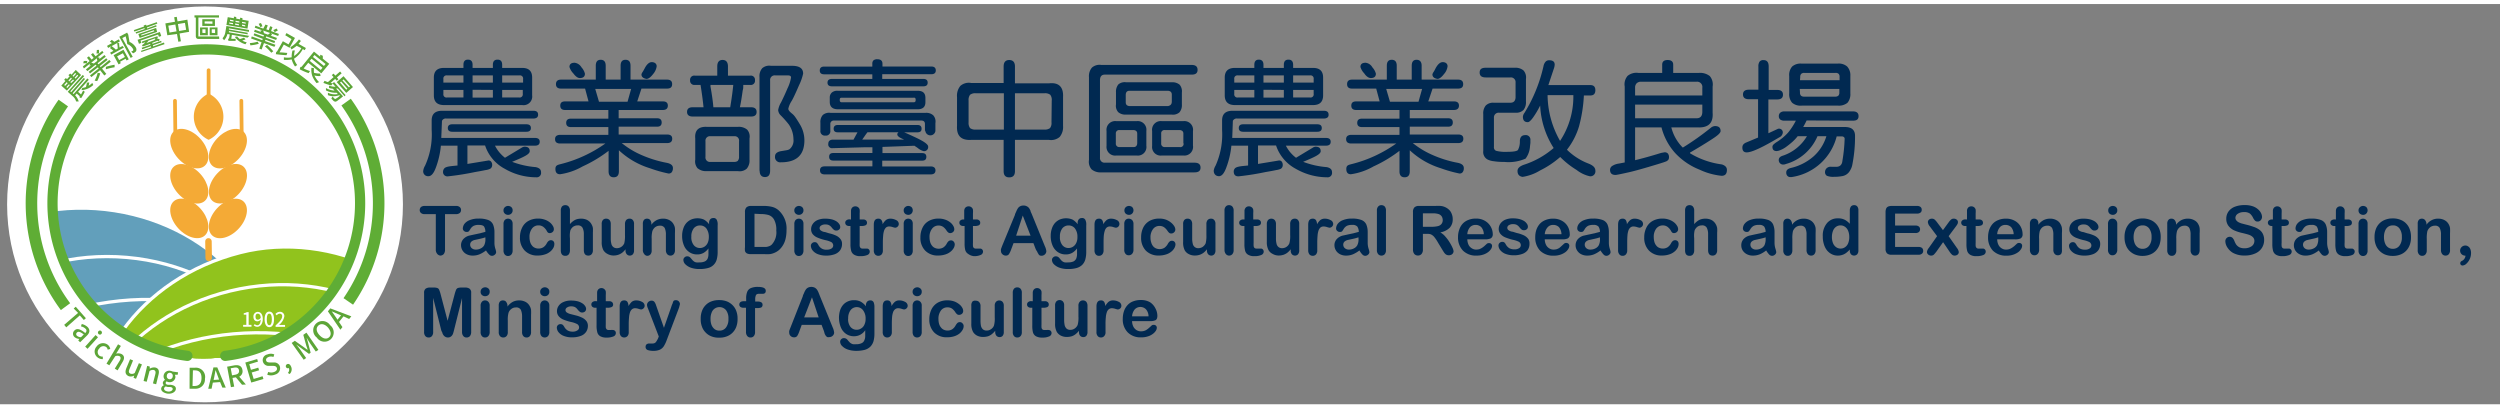 <svg id="圖層_1" data-name="圖層 1" xmlns="http://www.w3.org/2000/svg" xmlns:xlink="http://www.w3.org/1999/xlink" viewBox="0 0 320.21 51.26" width="398" height="65"><rect x="0" y="0" width="320.21" height="51.26" fill="#808080" stroke="none"/><defs><style>.cls-1{fill:#fff;}.cls-11,.cls-12,.cls-2,.cls-7,.cls-9{fill:none;}.cls-3{clip-path:url(#clip-path);}.cls-4{fill:#629fbb;}.cls-4,.cls-6{stroke:#fff;stroke-miterlimit:10;stroke-width:0.42px;}.cls-5{clip-path:url(#clip-path-2);}.cls-6{fill:#91c31d;}.cls-7,.cls-9{stroke:#5fad35;}.cls-11,.cls-12,.cls-7{stroke-linecap:round;}.cls-11,.cls-12,.cls-7,.cls-9{stroke-linejoin:round;}.cls-7{stroke-width:1.31px;}.cls-8{fill:#5ca537;}.cls-9{stroke-width:1.48px;}.cls-10{fill:#f4aa36;}.cls-11,.cls-12{stroke:#f4aa36;}.cls-11{stroke-width:0.48px;}.cls-12{stroke-width:0.83px;}.cls-13{fill:#012951;}</style><clipPath id="clip-path"><circle class="cls-1" cx="26.42" cy="25.65" r="19.68" transform="translate(-9.92 19.69) rotate(-34.83)"/></clipPath><clipPath id="clip-path-2"><ellipse class="cls-2" cx="26.04" cy="25.25" rx="19.68" ry="20.15"/></clipPath></defs><circle class="cls-1" cx="26.26" cy="25.66" r="25.35"/><circle class="cls-1" cx="26.42" cy="25.65" r="19.68" transform="translate(-9.92 19.69) rotate(-34.83)"/><g class="cls-3"><ellipse class="cls-4" cx="11.47" cy="47.11" rx="20.89" ry="24.05" transform="translate(-36.85 51.17) rotate(-81.12)"/><ellipse class="cls-4" cx="14.36" cy="54.1" rx="21.73" ry="25.01" transform="translate(-40.79 63.7) rotate(-85.01)"/><ellipse class="cls-4" cx="16.78" cy="59.11" rx="27.43" ry="21.08" transform="matrix(0.99, -0.14, 0.14, 0.99, -8.02, 2.89)"/></g><g class="cls-5"><path class="cls-6" d="M12.31,57.78C15,69,27.68,75.56,40.59,72.44S61.9,57.67,59.07,46.49,42.41,28.86,30.78,31.83C17.91,35.11,9.6,46.56,12.31,57.78Z"/><ellipse class="cls-6" cx="34.58" cy="57.88" rx="25.01" ry="21.73" transform="translate(-12.62 9.73) rotate(-13.58)"/><ellipse class="cls-6" cx="32.93" cy="63.19" rx="27.43" ry="21.08" transform="translate(-0.69 0.36) rotate(-0.63)"/></g><path class="cls-7" d="M24,45.06a19.7,19.7,0,1,1,4.85,0"/><path class="cls-8" d="M10,39.56,9.44,39l.26-.23L11,40.24l-.26.23-.52-.59L8.49,41.41l-.27-.32Z"/><path class="cls-8" d="M9.55,41.8c.31-.3.72-.19,1.37.34.16-.17.25-.37,0-.58a1.1,1.1,0,0,0-.55-.27l.1-.31a1.65,1.65,0,0,1,.75.39c.35.36.28.74-.1,1.11l-.86.84-.24-.24.14-.19h0a1,1,0,0,1-.64-.26A.56.56,0,0,1,9.55,41.8Zm.83.87.35-.35c-.47-.37-.71-.41-.87-.25a.27.27,0,0,0,0,.42A.75.75,0,0,0,10.38,42.67Z"/><path class="cls-8" d="M12.24,42.4l.31.28-1.34,1.48-.3-.28Zm.38-.5a.24.24,0,0,1,.36,0,.25.25,0,0,1,0,.36.24.24,0,0,1-.36,0A.25.25,0,0,1,12.62,41.9Z"/><path class="cls-8" d="M12.37,43.87a1,1,0,0,1,1.43-.23.88.88,0,0,1,.32.54l-.33.09a.53.53,0,0,0-.19-.34.62.62,0,0,0-.89.2.61.61,0,0,0,0,.9.77.77,0,0,0,.46.13l0,.32a1,1,0,0,1-.66-.21A.94.94,0,0,1,12.37,43.87Z"/><path class="cls-8" d="M15.12,43.58l.36.21-.4.66-.21.33a1,1,0,0,1,.72.06c.36.22.38.56.11,1l-.64,1.08-.36-.22.62-1c.18-.3.16-.47,0-.59a.67.67,0,0,0-.56,0L14,46.27l-.36-.21Z"/><path class="cls-8" d="M16.18,46.65l.48-1.16.38.16-.46,1.12c-.13.32-.09.48.13.57a.58.58,0,0,0,.55-.09L17.79,46l.39.16L17.42,48l-.32-.13.09-.29h0a.82.82,0,0,1-.74.07C16.05,47.45,16,47.12,16.18,46.65Z"/><path class="cls-8" d="M18.85,46.35l.33.08,0,.28h0a1,1,0,0,1,.73-.15c.41.11.52.43.39.92L20,48.7l-.41-.11.3-1.17c.09-.33,0-.49-.2-.55a.73.73,0,0,0-.54.14l-.36,1.37-.4-.1Z"/><path class="cls-8" d="M20.65,49.21a.56.56,0,0,1,.35-.39v0a.35.35,0,0,1-.14-.35.52.52,0,0,1,.28-.33v0a.65.65,0,0,1-.18-.56.72.72,0,0,1,.87-.6.92.92,0,0,1,.28.09l.7.1-.05.31-.37,0a.57.57,0,0,1,.07.38.74.74,0,0,1-1.11.47.26.26,0,0,0-.13.19c0,.12.05.21.3.25l.36,0c.47.07.69.25.64.58s-.5.64-1.13.54C20.92,49.78,20.6,49.56,20.65,49.21Zm1.47.11c0-.16-.09-.23-.33-.27l-.3,0-.26-.07a.36.36,0,0,0-.22.26c0,.2.16.34.49.39S22.1,49.5,22.12,49.32Zm0-1.61a.39.39,0,0,0-.32-.48.38.38,0,0,0-.43.37.38.38,0,1,0,.75.11Z"/><path class="cls-8" d="M24.29,46.58l.7,0A1.18,1.18,0,0,1,26.25,48,1.19,1.19,0,0,1,25,49.27h-.72Zm.62,2.34c.57,0,.89-.31.9-1s-.29-1-.86-1h-.24l-.05,2Z"/><path class="cls-8" d="M28.19,48.42l-.93.07-.16.78-.43,0,.67-2.73.49,0,1.09,2.59-.44,0Zm-.13-.32-.13-.35c-.11-.29-.22-.58-.32-.87h0c-.05.31-.11.61-.17.91l-.08.36Z"/><path class="cls-8" d="M31,48.76l-.79-.95-.43.08L30,49l-.42.07-.49-2.62.86-.16c.55-.1,1,0,1.1.58a.76.76,0,0,1-.41.86l.85,1Zm-1.28-1.2.39-.08c.39-.07.56-.27.5-.58s-.28-.39-.66-.32l-.4.07Z"/><path class="cls-8" d="M31.42,45.92l1.52-.45.1.33-1.11.33.21.72.94-.28.1.34-.94.28.25.83,1.14-.35.11.35-1.56.46Z"/><path class="cls-8" d="M34.23,47.48l.12-.36a1.05,1.05,0,0,0,.78,0c.3-.12.41-.33.32-.54s-.29-.23-.56-.24h-.4a.74.74,0,0,1-.24-1.46,1.12,1.12,0,0,1,.88,0l-.11.33a.81.81,0,0,0-.63,0c-.25.1-.37.29-.29.49s.32.21.56.21h.4a.75.75,0,0,1,.77.46.83.83,0,0,1-.57,1.08A1.36,1.36,0,0,1,34.23,47.48Z"/><path class="cls-8" d="M36.87,47.25a.59.59,0,0,0,.13-.63l0,0a.27.27,0,0,1-.37-.12.28.28,0,0,1,.14-.37c.18-.09.37,0,.49.26a.83.83,0,0,1-.16,1Z"/><path class="cls-8" d="M37.36,43.41l.4-.28,1.17.83.46.34h0c0-.18-.11-.36-.16-.54l-.38-1.39.4-.28,1.53,2.2-.33.22-.75-1.08c-.14-.2-.31-.5-.43-.71h0l.18.63.34,1.31-.21.15L38.47,44l-.53-.39h0c.15.19.38.45.51.65l.76,1.08-.31.22Z"/><path class="cls-8" d="M40.58,42.72a1.18,1.18,0,1,1,1.7-1.59,1.18,1.18,0,1,1-1.7,1.59ZM42,41.42c-.43-.46-.91-.54-1.23-.23s-.27.77.16,1.23.91.56,1.23.25S42.39,41.88,42,41.42Z"/><path class="cls-8" d="M44,40l-.58.72.44.66-.26.33L42,39.36l.3-.38L45,40l-.28.34Zm-.32-.13-.34-.14-.85-.37h0l.53.76.21.31Z"/><path class="cls-9" d="M44.33,12.56a22.23,22.23,0,0,1,.28,25.53"/><path class="cls-9" d="M8.39,38.76a22.26,22.26,0,0,1-.28-26.08"/><path class="cls-8" d="M10.39,9.09l-1.82,2-.72-.64.53-.6-.16-.15.21-.22.16.14.33-.37-.16-.14L9,8.9l.16.15.54-.61ZM8.67,10.14,8.55,10l-.33.37.12.11Zm.27.24-.11-.11-.33.37.12.11Zm2.43-.68L10,11.24l.38.34c.1-.16.18-.33.27-.5l.21.16a8,8,0,0,1-.46.81l-.23-.1a.15.15,0,0,0,0-.18l-.35-.31-.2.23a1.85,1.85,0,0,1,.46.79l-.33,0a1.35,1.35,0,0,0-.42-.66l-.65-.58L10.6,9.08l.18.16L9,11.18l.12.1,1.62-1.82.15.14L9.31,11.42l.12.11,1.76-2ZM9.21,9.54l-.12-.11-.33.37.12.11Zm.27.24-.12-.11L9,10l.12.11Zm.27-.85-.12-.11-.34.38.12.11Zm.27.24L9.9,9.06l-.34.38.12.11Zm1.8.93.13.27a2.45,2.45,0,0,1-1.52.66l.11-.29a1.6,1.6,0,0,0,.47-.11,4.07,4.07,0,0,0,.12-.55l.29-.05c0,.11,0,.26-.08.44A2.29,2.29,0,0,0,11.82,10.1Z"/><path class="cls-8" d="M14.19,7.38l-1.12.89.55.68-.26.2-.54-.68-1.12.89-.17-.22,1.12-.89-.12-.14-1,.78-.17-.21,1-.78-.11-.14-1.05.83L11,8.38l.65-.52-.2,0,.11-.26-.81.65L10.61,8l.87-.69-.34-.43.25-.19.34.42L12,6.9l-.34-.43.25-.2.33.43L13.1,6l.16.22-.78.62.24,0a.8.8,0,0,1,0,.21l.66-.52.17.21-1.05.84.11.14,1-.78.17.21-1,.79.11.14L14,7.16Zm-3-.08-.08.29a3.87,3.87,0,0,0-.45,0l.07-.29A2.16,2.16,0,0,1,11.15,7.3Zm1.24-.38-.75.6a1.62,1.62,0,0,1,.34.1l.44-.34A2.19,2.19,0,0,0,12.39,6.92Zm.41,1.95a5,5,0,0,1-.39,1l-.33-.06a3.85,3.85,0,0,0,.39-1Zm-.16-3a3,3,0,0,1,0,.46l-.33,0a2.14,2.14,0,0,0,.05-.45Zm2,1.91,0,.32a7.08,7.08,0,0,0-1.12.26l0-.32A8,8,0,0,1,14.61,7.79Z"/><path class="cls-8" d="M15.87,5.58l-1.63.89-.13-.25L14.53,6a2.94,2.94,0,0,0-.44-.35l.14-.24-.38.21-.14-.26L14.34,5a1.58,1.58,0,0,0-.27-.18l.24-.23a2,2,0,0,1,.33.25l.58-.32.14.26L15,5h.26c0,.15,0,.34.06.57l.37-.2ZM15,5l-.71.39a4,4,0,0,1,.55.45l.24-.13A3.57,3.57,0,0,0,15,5Zm1.49,2.08-.28.15L16.09,7l-.71.39.09.18-.28.16-.64-1.18,1.27-.7ZM16,6.78l-.26-.48L15,6.7l.26.48Zm.64-1.91a1.74,1.74,0,0,1,.74.66.54.54,0,0,1,.09.32.39.39,0,0,1-.07.23,1.16,1.16,0,0,1-.36.23l-.23-.23L17,6a.13.13,0,0,0,.07-.09.33.33,0,0,0-.06-.2,1.41,1.41,0,0,0-.71-.58,6.74,6.74,0,0,0-.21-1l-.43.23L17,6.76l-.27.14L15.28,4.19l1-.53.15.26C16.48,4.24,16.54,4.56,16.59,4.87Z"/><path class="cls-8" d="M20.15,2.51,18.83,3l0,.13L20,2.7l.06.18-2.63.91-.06-.18,1.15-.4,0-.13-1.31.45-.07-.19,1.31-.46-.05-.13.31-.11.05.14,1.32-.46Zm.5,1.58-.3.11-.1-.3L18,4.68l.11.3-.31.11-.18-.51,2.86-1Zm-.53-.52-2.23.77-.17-.5L20,3.06Zm.95,1.57-2.95,1L18.05,6l1.32-.45-.05-.15-1.11.39-.06-.19,1.1-.38,0-.13-.56.21-.4.13-.11-.17a1.45,1.45,0,0,0,.44-.37L18.23,5l-.07-.19,2-.69.07.19-.17.06a2.6,2.6,0,0,1,.42.19l-.18.22-.14-.08-.65.26,0,.14,1.13-.39.06.18-1.12.39.05.15L21,4.93ZM19.76,3.49l-.05-.14-1.62.57,0,.13Zm.16.89-.9.31a1.37,1.37,0,0,1-.29.32l1.19-.44-.13-.05Z"/><path class="cls-8" d="M24.22,3.56,23,3.77l.17,1-.33.06-.17-1L21.43,4l-.25-1.52,1.23-.21-.1-.58.33-.05.1.58L24,2ZM22.61,3.5l-.15-.88-.9.15.15.88Zm1.23-.2-.15-.89-.9.15.15.89Z"/><path class="cls-8" d="M28.08,4.47H25.41a.34.34,0,0,1-.25-.1.45.45,0,0,1-.08-.26V1.73h-.17V1.45h3.14v.28H25.41V4.08a.13.13,0,0,0,0,.07.09.09,0,0,0,.07,0h2.58ZM26.62,4h-1V3h1Zm.91-1.2H25.91V1.94h1.62Zm-1.21.92V3.23h-.4v.46Zm.89-1.19V2.22h-1v.28ZM27.86,4h-1V3h1Zm-.31-.28V3.23h-.43v.46Z"/><path class="cls-8" d="M31.7,4.3l-2-.36-.08.51a3.6,3.6,0,0,0,.56,0l0,.27c-.3,0-.61,0-.92,0l-.05-.26a.14.14,0,0,0,.14-.11l.08-.46-.3-.05a1.76,1.76,0,0,1-.43.8l-.2-.26a1.45,1.45,0,0,0,.35-.7l.15-.87,2.89.51,0,.24-2.57-.45,0,.15,2.4.42,0,.2-2.4-.42,0,.16,2.61.46Zm0-1.15L29,2.68l.17-1,.79.14,0-.21.3.05,0,.21.49.09,0-.21.3.05,0,.21.8.14ZM29.85,2.6l0-.16-.49-.08,0,.15Zm.06-.36,0-.16L29.46,2l0,.16ZM31.6,4.9l-.16.25a2.46,2.46,0,0,1-1.36-.94l.3-.06a1.82,1.82,0,0,0,.34.34,4.25,4.25,0,0,0,.53-.19l.2.22a3.46,3.46,0,0,1-.42.16A1.93,1.93,0,0,0,31.6,4.9Zm-1-2.16,0-.16-.49-.09,0,.16Zm.06-.36,0-.16-.49-.08,0,.16Zm.75.5,0-.16L31,2.63l0,.16Zm.06-.36,0-.16L31,2.28l0,.15Z"/><path class="cls-8" d="M33.15,5.09a5.43,5.43,0,0,1-1.08.2L32,5a4.07,4.07,0,0,0,1-.18Zm2,.39L33.81,5l-.3.82-.3-.11.29-.82-1.34-.48.09-.26,1.34.48.07-.17L32.48,4l.09-.25,1.18.42L33.81,4l-1.27-.45.1-.26.78.28a1.07,1.07,0,0,0-.07-.19l.28,0-1-.35.09-.26,1,.38L34,2.63l.3.1-.19.51.31.11.18-.51.3.11-.18.51,1,.37-.09.26-.94-.34.16.18-.17.13.79.28-.1.26-1.27-.46-.06.17,1.19.43L35.15,5,34,4.57l-.06.17,1.34.48ZM33.61,2.86l-.29.08a2.22,2.22,0,0,0-.19-.41l.29-.1A1.77,1.77,0,0,1,33.61,2.86Zm1,.85-.9-.32a1.69,1.69,0,0,1,.09.34l.52.19A1.54,1.54,0,0,0,34.59,3.71ZM35,6.05l-.25.19a6.35,6.35,0,0,0-.82-.82l.27-.18A6.83,6.83,0,0,1,35,6.05Zm.59-2.68a2.3,2.3,0,0,1-.4.22L35,3.33a1.93,1.93,0,0,0,.41-.2Z"/><path class="cls-8" d="M36.7,6.55a12.55,12.55,0,0,1-1.37-.13l.05-.29a.19.19,0,0,0,.13-.1l.72-1.27.73.41.38-.68L36.54,4l.15-.28,1.09.62L37.09,5.6l-.74-.41-.55,1c.41,0,.75.06,1,.07Zm1.37,1.26L37.79,8a2.78,2.78,0,0,1-.43-.91,3.45,3.45,0,0,1-1,.06l0-.33a2.5,2.5,0,0,0,1,0,2.63,2.63,0,0,1,.11-.87l.3,0a2.62,2.62,0,0,0-.1.7,2.8,2.8,0,0,0,.93-1L38,5.35a4.23,4.23,0,0,1-.67.46l-.14-.28a3.53,3.53,0,0,0,1.1-1l.25.2-.3.37.94.53-.15.28-.25-.14A3.2,3.2,0,0,1,37.66,7,2.29,2.29,0,0,0,38.07,7.81Z"/><path class="cls-8" d="M41.15,8.88,39.48,7.52l-.59.73a5,5,0,0,0,.82.33l-.18.27a7.65,7.65,0,0,1-1.14-.49l.09-.31A.16.16,0,0,0,38.66,8l1.55-1.91.8.65a1.81,1.81,0,0,0,0-.25l.33.13a1.8,1.8,0,0,1,0,.37l.83.67Zm-.07-.44.23-.28L39.9,7l-.23.28ZM40.87,10l-.32.13A3.36,3.36,0,0,1,40,9.22a2.49,2.49,0,0,1-.11-1.06l.33.06a2.28,2.28,0,0,0,0,.59A3.06,3.06,0,0,0,41,8.9l.06.32a2.45,2.45,0,0,1-.79-.07A2.91,2.91,0,0,0,40.87,10Zm.62-2.07.21-.25L40.28,6.53l-.2.25Z"/><path class="cls-8" d="M43.13,9.82l-.2-.23-.58.51.28.08-.21.25a9.13,9.13,0,0,1-1-.33l.15-.27A3.6,3.6,0,0,0,42,10l.73-.64L42.5,9.1l.22-.19.23.26.61-.53.2.23-.61.53.2.23Zm1,2-.87-1-.22,0,.9,1q-.3.26-.57.45a1.51,1.51,0,0,1-.33.22.22.22,0,0,1-.14,0,.31.31,0,0,1-.16-.07,3.71,3.71,0,0,1-.3-.32l.15-.26.13.15c.1.12.17.17.23.17a2.64,2.64,0,0,0,.58-.41l-.06-.08A2,2,0,0,1,42,11.67v-.31a2,2,0,0,0,1.27.17l-.15-.17a2.67,2.67,0,0,1-1.37-.3l0-.3a2.57,2.57,0,0,0,1.1.33l-.21-.24a3,3,0,0,1-.49-.1l0-.3a2.25,2.25,0,0,0,.82.14l-.38-.43.2-.17,1.47,1.67Zm.22-.44L43.13,10,44,9.24l1.21,1.39Zm0-.41.15-.12-.81-.93-.14.13Zm.34-.29.14-.12L44,9.65l-.14.13Z"/><path class="cls-1" d="M31.14,41.09h.41v-1.3h-.33V39.6a1.1,1.1,0,0,0,.41-.14h.22v1.63h.36v.24H31.14Z"/><path class="cls-1" d="M32.64,41a.45.45,0,0,0,.31.14c.23,0,.42-.19.44-.72a.58.58,0,0,1-.41.22c-.31,0-.52-.2-.52-.59a.57.57,0,0,1,.55-.62c.36,0,.65.29.65.91s-.33,1-.7,1a.64.64,0,0,1-.47-.2Zm.75-.8c0-.37-.17-.54-.37-.54s-.29.15-.29.39.1.38.3.38A.45.45,0,0,0,33.39,40.19Z"/><path class="cls-1" d="M33.89,40.39c0-.65.23-1,.6-1s.61.32.61,1-.24,1-.61,1S33.89,41,33.89,40.39Zm.93,0c0-.54-.14-.73-.33-.73s-.32.19-.32.73.13.74.32.74S34.82,40.93,34.82,40.39Z"/><path class="cls-1" d="M35.3,41.16c.55-.49.84-.85.84-1.16a.3.3,0,0,0-.32-.34.49.49,0,0,0-.37.21l-.17-.17a.75.75,0,0,1,.57-.28.54.54,0,0,1,.57.57,1.76,1.76,0,0,1-.69,1.11l.31,0h.47v.25H35.3Z"/><path class="cls-10" d="M26.72,11.47a3.26,3.26,0,0,0,0,5.92,3.26,3.26,0,0,0,0-5.92Z"/><ellipse class="cls-10" cx="24.24" cy="18.52" rx="1.9" ry="2.96" transform="translate(-6.14 21.25) rotate(-42.52)"/><ellipse class="cls-10" cx="29.19" cy="18.52" rx="2.96" ry="1.9" transform="translate(-4.19 27.52) rotate(-47.48)"/><ellipse class="cls-10" cx="24.24" cy="23.02" rx="1.9" ry="2.96" transform="translate(-9.18 22.44) rotate(-42.52)"/><ellipse class="cls-10" cx="29.19" cy="23.02" rx="2.96" ry="1.9" transform="translate(-7.5 28.97) rotate(-47.48)"/><ellipse class="cls-10" cx="24.24" cy="27.46" rx="1.9" ry="2.96" transform="translate(-12.18 23.6) rotate(-42.52)"/><ellipse class="cls-10" cx="29.19" cy="27.46" rx="2.96" ry="1.9" transform="translate(-10.78 30.42) rotate(-47.48)"/><line class="cls-11" x1="22.46" y1="16.94" x2="22.41" y2="12.39"/><line class="cls-11" x1="26.72" y1="12.29" x2="26.72" y2="8.48"/><line class="cls-12" x1="26.7" y1="30.4" x2="26.73" y2="32.52"/><line class="cls-11" x1="30.96" y1="16.94" x2="30.91" y2="12.39"/><path class="cls-13" d="M69.3,21.55a.56.56,0,0,1-.63.64,8,8,0,0,1-4-1.08,5.26,5.26,0,0,1-2.54-3H59.87v2.37l2.61-.43a.41.41,0,0,1,.41.12.65.65,0,0,1,.15.46.55.55,0,0,1-.24.46,1.83,1.83,0,0,1-.63.18c-.37.08-.82.16-1.34.25a34.4,34.4,0,0,1-3.47.55.55.55,0,0,1-.61-.63.61.61,0,0,1,.14-.36q.13-.24,1-.33l.71-.07V18.14H56.47a10.86,10.86,0,0,1-.64,2.8c-.27.74-.59,1.11-.94,1.11a.62.62,0,0,1-.68-.71,1.67,1.67,0,0,1,.23-.63,9.6,9.6,0,0,0,.85-4.58V14.91c0-.83.45-1.24,1.35-1.24H68.31c.41,0,.61.16.61.49a.44.44,0,0,1-.15.38.72.72,0,0,1-.46.12H57.15a.54.54,0,0,0-.54.3l-.09,2.19h12c.4,0,.61.16.61.49s-.21.5-.61.5H63.4a4.55,4.55,0,0,0,1.28,1.55l2.11-1.27a.8.8,0,0,1,.4-.15c.44,0,.66.19.66.58s-.74.73-2.23,1.35l-.05,0a11,11,0,0,0,3.07.69C69.08,21,69.3,21.18,69.3,21.55ZM55.57,11.69V9.42c0-.83.43-1.24,1.3-1.24h2.49v-.4c0-.44.19-.66.58-.66s.59.22.59.66v.4h2.6v-.4q0-.66.6-.66c.39,0,.59.22.59.66v.4h2.56c.86,0,1.28.41,1.28,1.24v2.27a1.11,1.11,0,0,1-1.28,1.25h-10C56,12.94,55.57,12.53,55.57,11.69Zm1.22-1.63h2.57V9.14H57.25a.4.4,0,0,0-.46.46Zm0,1.45a.4.4,0,0,0,.46.46h2.11V11H56.79ZM67.41,15.4c.39,0,.59.16.59.48s-.2.48-.59.48H57.94c-.38,0-.58-.16-.58-.48s.2-.48.58-.48ZM60.53,9.14v.92h2.6V9.14Zm0,1.84v1h2.6V11Zm3.79-.92H67V9.6a.4.4,0,0,0-.46-.46H64.32Zm0,1.91H66.5a.4.4,0,0,0,.46-.46V11H64.32Z"/><path class="cls-13" d="M86.19,21a.84.84,0,0,1-.16.55.48.48,0,0,1-.44.15,16.67,16.67,0,0,1-2.32-.66,10.21,10.21,0,0,1-4-2.31v2.69c0,.51-.22.77-.66.77s-.66-.26-.66-.77V18.8a16.92,16.92,0,0,1-3.33,2,8.15,8.15,0,0,1-2.88,1c-.4,0-.6-.22-.6-.67s.23-.52.68-.63a16.75,16.75,0,0,0,3-1.06,16.83,16.83,0,0,0,2.72-1.58H71.77a.8.8,0,0,1-.51-.13.52.52,0,0,1-.16-.43.49.49,0,0,1,.16-.41.8.8,0,0,1,.51-.13h6.15v-1H73.13c-.41,0-.61-.18-.61-.54s.2-.54.61-.54h4.79V13.57H72.38c-.41,0-.62-.19-.62-.56s.21-.54.62-.54h3l-.44-1.64H71.86c-.43,0-.65-.19-.65-.57s.22-.58.65-.58h4.45V7.9c0-.51.21-.76.63-.76s.64.25.64.76V9.68h1.91V7.9c0-.51.21-.76.63-.76s.64.25.64.76V9.68h4.67c.44,0,.66.19.66.58s-.22.57-.66.57H82.16l-.54,1.64H84.9c.43,0,.64.18.64.54s-.21.56-.64.56H79.24v1.06h4.92c.39,0,.59.18.59.54s-.2.54-.59.54H79.24v1h6.2q.66,0,.66.54c0,.37-.22.56-.66.56h-5.8a10.74,10.74,0,0,0,2.51,1.52,14.85,14.85,0,0,0,3.21,1C85.91,20.43,86.19,20.66,86.19,21ZM73.42,8.87a2,2,0,0,1-.48-.81q0-.54.66-.54a1.18,1.18,0,0,1,.88.59,1.88,1.88,0,0,1,.44.81c0,.37-.22.56-.66.56C74,9.48,73.73,9.28,73.42,8.87Zm2.82,2,.48,1.64h3.66l.46-1.64ZM82.16,9a.94.94,0,0,1,.15-.3c.1-.16.18-.31.25-.44.28-.55.59-.82.92-.82s.63.17.63.53a1.9,1.9,0,0,1-.46,1c-.32.42-.6.62-.85.62C82.38,9.51,82.16,9.33,82.16,9Z"/><path class="cls-13" d="M88,13.82q0-.6.72-.6h1.39c-.08-.83-.21-1.79-.38-2.86H89a.54.54,0,0,1-.61-.6A.53.53,0,0,1,89,9.17h2.87V8c0-.56.23-.84.68-.84s.69.28.69.84V9.17h2.85a.53.53,0,0,1,.61.59.53.53,0,0,1-.61.6h-.89l0,.21c0,.11,0,.27-.07.49q-.19,1.38-.36,2.16h1.42q.72,0,.72.6c0,.39-.24.59-.72.59H88.74C88.26,14.41,88,14.21,88,13.82Zm1.37,7.24a1.35,1.35,0,0,1-.32-1.12V17.21c-.09-1,.4-1.53,1.47-1.48h4a1.65,1.65,0,0,1,1.18.36A1.32,1.32,0,0,1,96,17.21v2.73a1.59,1.59,0,0,1-.36,1.15,1.36,1.36,0,0,1-1.13.31h-4A1.61,1.61,0,0,1,89.39,21.06Zm5.14-1a.7.7,0,0,0,.15-.49v-2a.56.56,0,0,0-.63-.64H91a.57.57,0,0,0-.64.64v2a.57.57,0,0,0,.64.65h3.07A.66.66,0,0,0,94.53,20.06Zm-.61-9.7H91l0,.19c.2,1.14.32,2,.37,2.67h2.16C93.69,12.25,93.83,11.29,93.92,10.36Zm3.38,11v-12a1.53,1.53,0,0,1,.35-1.14,1.38,1.38,0,0,1,1.12-.31h2.67c1,0,1.45.34,1.45,1a6.76,6.76,0,0,1-.53,1.5c-.43,1-.74,1.66-.94,2a3,3,0,0,0-.43,1c0,.17.16.37.46.61a2,2,0,0,1,.45.49c.15.21.34.51.56.88a3.92,3.92,0,0,1,.59,2.06c0,1.88-1,2.82-3,2.82a.67.67,0,0,1-.76-.76q0-.57.9-.69l.59-.1a1,1,0,0,0,.37-.13,1.44,1.44,0,0,0,.5-1.27,3.41,3.41,0,0,0-.6-1.9,13.11,13.11,0,0,0-1-1.13,1.06,1.06,0,0,1-.36-.71,2.89,2.89,0,0,1,.38-1c.29-.59.57-1.19.82-1.79a4.89,4.89,0,0,0,.45-1.39c0-.17-.14-.26-.4-.26H99.31a.59.59,0,0,0-.67.66V21.35c0,.54-.23.81-.66.81S97.3,21.89,97.3,21.35Z"/><path class="cls-13" d="M105,8.51c0-.33.19-.5.56-.5h6.17V7.65a.59.59,0,0,1,.15-.44.75.75,0,0,1,.49-.14c.44,0,.66.2.66.58V8h6.25c.38,0,.58.17.58.5s-.2.49-.58.49H113v.6h5.26c.37,0,.56.16.56.48s-.19.47-.56.47H106.57c-.39,0-.58-.16-.58-.47s.19-.48.58-.48h5.16V9h-6.17C105.19,9,105,8.84,105,8.51ZM119.82,21.3c0,.34-.2.52-.61.52H105.63c-.4,0-.6-.18-.6-.52s.2-.51.6-.51h6.11v-.74h-5c-.36,0-.54-.16-.54-.49s.18-.48.54-.48h5v-.74h-.85l-4.24.12a.48.48,0,0,1-.56-.55q0-.5.54-.54l2.69,0,.51-.94h-2.52c-.35,0-.53-.15-.53-.46s.18-.48.53-.48h10.2c.35,0,.53.16.53.48s-.18.46-.53.46H115.8c.24.09.77.33,1.58.71,1,.48,1.5.84,1.5,1.11a.52.52,0,0,1-.59.59,2.17,2.17,0,0,1-.78-.43l-.39-.26-4.09.15v.79h5.08q.54,0,.54.48c0,.33-.18.49-.54.49H113v.74h6.18C119.62,20.79,119.82,21,119.82,21.3Zm-1.35-5.09v-.84q0-.45-.48-.45H106.83a.48.48,0,0,0-.36.13.44.44,0,0,0-.12.32v.84a.56.56,0,0,1-.63.64.57.57,0,0,1-.64-.64v-1a1.35,1.35,0,0,1,.31-1,1.23,1.23,0,0,1,1-.27h12.14a1.32,1.32,0,0,1,1,.31,1.18,1.18,0,0,1,.28,1v1a.65.65,0,0,1-1.29,0Zm-12.19-3.68V12a.84.84,0,0,1,.26-.66,1.05,1.05,0,0,1,.75-.23h10.24c.69,0,1,.31,1,.92v.54c0,.61-.34.91-1,.91H107.32C106.63,13.47,106.28,13.16,106.28,12.53Zm1.34-.48a.35.35,0,0,0-.06.23.38.38,0,0,0,.06.24.32.32,0,0,0,.22.06H117a.3.3,0,0,0,.22-.06.38.38,0,0,0,.06-.24.35.35,0,0,0-.06-.24A.26.26,0,0,0,117,12h-9.18A.28.28,0,0,0,107.62,12.05Zm8.18,5.31-.22-.1c-.44-.19-.65-.38-.65-.56a.3.3,0,0,1,.18-.28h-4l-.19.25-.48.69Z"/><path class="cls-13" d="M136.16,11.92V15.6a2,2,0,0,1-.43,1.42,1.69,1.69,0,0,1-1.37.38H130v4c0,.53-.24.8-.73.8s-.72-.27-.72-.8v-4h-4.17q-1.91.11-1.8-1.8V11.92a2,2,0,0,1,.42-1.43,1.63,1.63,0,0,1,1.38-.38h4.17V8c0-.55.24-.83.72-.83s.73.28.73.83v2.16h4.33C135.63,10,136.23,10.64,136.16,11.92Zm-7.58,4.16V11.43H125a1.08,1.08,0,0,0-.75.19,1.12,1.12,0,0,0-.19.76v2.76a1.13,1.13,0,0,0,.19.75,1.13,1.13,0,0,0,.75.19Zm6.13-3.7a1.07,1.07,0,0,0-.19-.76,1.08,1.08,0,0,0-.75-.19H130v4.65h3.74a1.13,1.13,0,0,0,.75-.19,1.08,1.08,0,0,0,.19-.75Z"/><path class="cls-13" d="M139.81,21.17a1.48,1.48,0,0,1-.33-1.2V9.37a1.68,1.68,0,0,1,.38-1.23,1.48,1.48,0,0,1,1.2-.34h11.57c.51,0,.76.21.76.63s-.25.61-.76.61H141.52c-.4,0-.6.21-.63.64v10a.58.58,0,0,0,.63.64H153c.51,0,.77.21.77.63s-.26.61-.77.61H141.06A1.76,1.76,0,0,1,139.81,21.17Zm1.92-3v-1.9A1.12,1.12,0,0,1,143,15h2.58a1.11,1.11,0,0,1,1.25,1.25v1.9a1.1,1.1,0,0,1-1.25,1.25H143A1.11,1.11,0,0,1,141.73,18.17Zm3.93-.33V16.6c0-.28-.15-.43-.46-.46h-1.82a.42.42,0,0,0-.46.46v1.24a.43.43,0,0,0,.46.48h1.82C145.48,18.32,145.64,18.16,145.66,17.84Zm-2.44-4a1.23,1.23,0,0,1-.28-1V11.3a1.46,1.46,0,0,1,.3-1,1.25,1.25,0,0,1,1-.28h5.86a1.41,1.41,0,0,1,1,.32,1.32,1.32,0,0,1,.28,1v1.54a1.4,1.4,0,0,1-.32,1,1.27,1.27,0,0,1-1,.28h-5.86A1.37,1.37,0,0,1,143.22,13.84Zm6.87-1.31v-.92c0-.31-.16-.47-.49-.5h-4.93q-.45,0-.48.48v1c0,.3.16.45.48.48h4.93C149.91,13,150.07,12.86,150.09,12.53Zm-2.52,5.64v-1.9A1.11,1.11,0,0,1,148.82,15h2.74a1.11,1.11,0,0,1,1.24,1.27v1.86a1.11,1.11,0,0,1-1.24,1.27h-2.74A1.1,1.1,0,0,1,147.57,18.17Zm4-.33V16.6a.42.42,0,0,0-.12-.33.56.56,0,0,0-.35-.13h-1.91a.41.41,0,0,0-.46.46v1.24a.43.43,0,0,0,.46.48h1.91A.42.42,0,0,0,151.6,17.84Z"/><path class="cls-13" d="M170.61,21.55a.56.56,0,0,1-.63.64,8.09,8.09,0,0,1-4-1.08,5.3,5.3,0,0,1-2.54-3h-2.31v2.37l2.61-.43a.42.42,0,0,1,.42.12.7.7,0,0,1,.14.46.56.56,0,0,1-.23.46,2,2,0,0,1-.64.18c-.36.08-.81.16-1.34.25a34.88,34.88,0,0,1-3.46.55c-.41,0-.61-.21-.61-.63a.59.59,0,0,1,.13-.36q.15-.24,1-.33l.71-.07V18.14h-2.14a10.86,10.86,0,0,1-.65,2.8c-.27.74-.58,1.11-.94,1.11s-.67-.24-.67-.71a1.67,1.67,0,0,1,.23-.63,9.74,9.74,0,0,0,.84-4.58V14.91c0-.83.45-1.24,1.35-1.24h11.68c.4,0,.61.16.61.49a.44.44,0,0,1-.15.38.74.74,0,0,1-.46.12H158.45a.55.55,0,0,0-.54.3l-.08,2.19h12c.41,0,.61.16.61.49s-.2.5-.61.5H164.7A4.47,4.47,0,0,0,166,19.69l2.11-1.27a.77.77,0,0,1,.39-.15c.45,0,.66.19.66.58s-.74.73-2.22,1.35l-.05,0a10.85,10.85,0,0,0,3.07.69C170.39,21,170.61,21.18,170.61,21.55Zm-13.74-9.86V9.42c0-.83.44-1.24,1.3-1.24h2.49v-.4c0-.44.2-.66.58-.66s.59.22.59.66v.4h2.61v-.4c0-.44.2-.66.59-.66s.6.22.6.66v.4h2.55c.86,0,1.29.41,1.29,1.24v2.27c0,.84-.43,1.25-1.29,1.25h-10C157.31,12.94,156.87,12.53,156.87,11.69Zm1.22-1.63h2.57V9.14h-2.11a.4.4,0,0,0-.46.46Zm0,1.45a.4.4,0,0,0,.46.46h2.11V11h-2.57Zm10.62,3.89c.4,0,.59.16.59.48s-.19.48-.59.48h-9.47q-.57,0-.57-.48t.57-.48Zm-6.88-6.26v.92h2.61V9.14Zm0,1.84v1h2.61V11Zm3.8-.92h2.63V9.6a.4.4,0,0,0-.46-.46h-2.17Zm0,1.91h2.17a.4.4,0,0,0,.46-.46V11h-2.63Z"/><path class="cls-13" d="M187.49,21a.79.79,0,0,1-.16.55.46.46,0,0,1-.43.15,16.66,16.66,0,0,1-2.33-.66,10.24,10.24,0,0,1-4-2.31v2.69c0,.51-.22.77-.66.77s-.66-.26-.66-.77V18.8a16.92,16.92,0,0,1-3.33,2,8.12,8.12,0,0,1-2.89,1c-.39,0-.59-.22-.59-.67s.23-.52.68-.63a16.75,16.75,0,0,0,3-1.06,17.27,17.27,0,0,0,2.72-1.58h-5.74a.8.8,0,0,1-.51-.13.52.52,0,0,1-.17-.43.49.49,0,0,1,.17-.41.8.8,0,0,1,.51-.13h6.15v-1h-4.8c-.41,0-.61-.18-.61-.54s.2-.54.61-.54h4.8V13.57h-5.54c-.42,0-.63-.19-.63-.56s.21-.54.63-.54h3l-.44-1.64h-3.09c-.43,0-.64-.19-.64-.57s.21-.58.64-.58h4.45V7.9c0-.51.21-.76.63-.76s.64.25.64.76V9.68h1.92V7.9c0-.51.21-.76.62-.76s.65.25.65.76V9.68h4.66c.44,0,.66.19.66.58s-.22.57-.66.57h-3.26l-.55,1.64h3.28c.43,0,.65.18.65.54s-.22.56-.65.56h-5.65v1.06h4.91q.6,0,.6.54t-.6.54h-4.91v1h6.2q.66,0,.66.54c0,.37-.22.56-.66.56h-5.81a11,11,0,0,0,2.52,1.52,14.52,14.52,0,0,0,3.21,1C187.22,20.43,187.49,20.66,187.49,21ZM174.73,8.87a2,2,0,0,1-.48-.81q0-.54.66-.54a1.14,1.14,0,0,1,.87.59,1.94,1.94,0,0,1,.45.81c0,.37-.22.56-.66.56C175.32,9.48,175,9.28,174.73,8.87Zm2.82,2,.48,1.64h3.66l.46-1.64ZM183.47,9a.94.94,0,0,1,.15-.3,4,4,0,0,0,.24-.44c.29-.55.6-.82.93-.82s.62.17.62.53a1.82,1.82,0,0,1-.46,1c-.32.42-.6.62-.84.62C183.68,9.51,183.47,9.33,183.47,9Z"/><path class="cls-13" d="M191.31,20.13a2.26,2.26,0,0,1-.8-.23,1.09,1.09,0,0,1-.53-1.07V14.1A1.57,1.57,0,0,1,190.3,13a1.3,1.3,0,0,1,1-.36h2.16q.61,0,.66-.66V10.06a.6.6,0,0,0-.66-.66h-3.17c-.52,0-.77-.21-.77-.63s.25-.61.77-.61H194a1.61,1.61,0,0,1,1.13.34,1.34,1.34,0,0,1,.32,1.1v2.88a1.57,1.57,0,0,1-.31,1.08,1.29,1.29,0,0,1-1,.36h-2.13a.6.6,0,0,0-.66.66V18.3a.47.47,0,0,0,.28.5,4.89,4.89,0,0,0,1.42.13c.77,0,1.23-.08,1.37-.23a2.26,2.26,0,0,0,.25-1.12c0-.53.25-.79.67-.79a.59.59,0,0,1,.68.66l0,.34-.05.41a2.89,2.89,0,0,1-.57,1.6,5.44,5.44,0,0,1-2.74.42A7.67,7.67,0,0,1,191.31,20.13Zm3.06,1.24c0-.33.27-.59.8-.78A11,11,0,0,0,199,18.44,11,11,0,0,1,197.27,13a11.09,11.09,0,0,1-.94,1.58c-.28.37-.49.55-.64.55-.42,0-.63-.23-.63-.7a.92.92,0,0,1,.2-.49,19.52,19.52,0,0,0,2.44-6,1.17,1.17,0,0,1,.27-.56.6.6,0,0,1,.45-.18c.47,0,.71.18.71.56a1.74,1.74,0,0,1-.1.49l-.71,2.13h5.38c.43,0,.64.22.64.66s-.21.67-.64.67h-.83a18.61,18.61,0,0,1-.62,3.95,9.06,9.06,0,0,1-1.55,3,8,8,0,0,0,2.78,1.78c.58.23.86.53.86.88a.64.64,0,0,1-.71.74,4.31,4.31,0,0,1-1.71-.82,10.78,10.78,0,0,1-2.08-1.65,11.76,11.76,0,0,1-2.59,1.73,6,6,0,0,1-2.24.82C194.58,22.06,194.37,21.83,194.37,21.37Zm7.15-9.7h-3.3a12,12,0,0,0,1.6,5.86A10.25,10.25,0,0,0,201.52,11.67Z"/><path class="cls-13" d="M221,20.79a.6.6,0,0,1,.19.46c0,.5-.23.75-.68.75a8.74,8.74,0,0,1-2.83-.79,8.56,8.56,0,0,1-3.14-2.15,7.84,7.84,0,0,1-1.73-3.26h-3.38V20q1.49-.36,3.33-.93l.43-.08a.54.54,0,0,1,.44.16.72.72,0,0,1,.14.48.57.57,0,0,1-.08.31.75.75,0,0,1-.27.21c-.16.07-.76.27-1.79.57l-.5.15c-1.05.31-1.86.53-2.42.66-1.07.24-1.66.36-1.78.36-.48,0-.71-.22-.71-.67a.6.6,0,0,1,.29-.49,2.1,2.1,0,0,1,.86-.3l.73-.14V10.57a1.66,1.66,0,0,1,.37-1.37,1.79,1.79,0,0,1,1.37-.38h3.06V7.77c0-.4.23-.6.7-.6s.71.2.71.6V8.82h3.3a2,2,0,0,1,1.39.41,1.66,1.66,0,0,1,.36,1.34v3.35c.1,1.33-.55,1.95-1.95,1.88h-3.34a5.58,5.58,0,0,0,1.45,2.57l.05,0a34.51,34.51,0,0,0,3.57-2.53.88.88,0,0,1,.53-.21c.47,0,.71.21.71.64,0,.19-.25.46-.76.81s-1.66,1.08-3.16,1.95v.08a10.51,10.51,0,0,0,4,1.42A1.07,1.07,0,0,1,221,20.79Zm-11.57-9.08h8.61v-1a.67.67,0,0,0-.74-.76h-7.09a.78.78,0,0,0-.58.2.77.77,0,0,0-.2.56Zm7.87,2.92c.49,0,.74-.28.74-.83v-.92h-8.61v1.75Z"/><path class="cls-13" d="M227.89,17.08Q224.68,19,223.73,19c-.37,0-.56-.2-.56-.61a.62.62,0,0,1,.12-.4,1,1,0,0,1,.38-.26l1.51-.63V12.19H224c-.5,0-.75-.21-.75-.61s.25-.61.75-.61h1.22V8a1,1,0,0,1,.16-.63.59.59,0,0,1,.5-.19c.44,0,.66.27.66.82v3h1.08c.5,0,.75.2.75.61s-.25.61-.75.61H226.5v4.33l1.17-.54a.39.39,0,0,1,.2-.05.48.48,0,0,1,.34.14.48.48,0,0,1,.14.35A.75.75,0,0,1,227.89,17.08Zm3.51-2.17c-.13.28-.28.56-.44.84h5.34c.87,0,1.3.38,1.3,1.13a18.27,18.27,0,0,1-.35,3.71,2.08,2.08,0,0,1-.28.72,1.41,1.41,0,0,1-1.07.74,5.45,5.45,0,0,1-1,.08A2.12,2.12,0,0,1,234,22a.53.53,0,0,1-.24-.51A.64.64,0,0,1,234,21a.73.73,0,0,1,.51-.16,8,8,0,0,0,.83,0,.75.75,0,0,0,.41-.19.8.8,0,0,0,.22-.49,21.13,21.13,0,0,0,.3-2.9v0a.27.27,0,0,0-.11-.23.46.46,0,0,0-.27-.08h-.64a7,7,0,0,1-5.76,5.21l-.16,0a.48.48,0,0,1-.4-.16.6.6,0,0,1-.14-.44c0-.27.19-.46.57-.56a6.68,6.68,0,0,0,2.91-1.47,5.64,5.64,0,0,0,1.66-2.6h-1.14a6.21,6.21,0,0,1-4.05,3.56.89.89,0,0,1-.33.07.54.54,0,0,1-.42-.17.57.57,0,0,1-.16-.42c0-.24.15-.41.44-.52a5.67,5.67,0,0,0,3.17-2.52h-1.19a5.19,5.19,0,0,1-.66.71c-.28.25-.56.47-.82.66a3.14,3.14,0,0,1-.72.4,1.36,1.36,0,0,1-.5.13c-.35,0-.53-.18-.53-.55a.44.44,0,0,1,.14-.29,2.49,2.49,0,0,1,.42-.32,6.74,6.74,0,0,0,1.44-1.2,8.14,8.14,0,0,0,1-1.53h-1.45a.86.86,0,0,1-.55-.15.52.52,0,0,1-.18-.43.56.56,0,0,1,.19-.45.81.81,0,0,1,.54-.16h8.75c.49,0,.73.2.73.61s-.24.58-.73.58Zm-1.85-2.26a1.64,1.64,0,0,1-.38-1.21V9.22A1.64,1.64,0,0,1,229.55,8a1.64,1.64,0,0,1,1.21-.37h4.61a1.63,1.63,0,0,1,1.22.37A1.64,1.64,0,0,1,237,9.22v2.22a1.68,1.68,0,0,1-.37,1.21,1.73,1.73,0,0,1-1.22.36h-4.61A1.68,1.68,0,0,1,229.55,12.65Zm1-2.9h5.07v-.4a.55.55,0,0,0-.11-.4.53.53,0,0,0-.41-.13h-4a.52.52,0,0,0-.4.13.55.55,0,0,0-.12.4Zm0,1.58a.55.55,0,0,0,.12.4.56.56,0,0,0,.4.13h4a.56.56,0,0,0,.4-.13.55.55,0,0,0,.12-.4v-.46h-5.07Z"/><path class="cls-13" d="M58.42,26.91H57v4.54a.87.87,0,0,1-.17.58.62.62,0,0,1-.45.19A.63.63,0,0,1,56,32a.82.82,0,0,1-.18-.58V26.91H54.4a.66.66,0,0,1-.48-.15.46.46,0,0,1-.16-.37.53.53,0,0,1,.16-.39.74.74,0,0,1,.48-.14h4a.68.68,0,0,1,.49.15.46.46,0,0,1,.16.38.46.46,0,0,1-.16.37A.7.7,0,0,1,58.42,26.91Z"/><path class="cls-13" d="M62.25,31.56a3.62,3.62,0,0,1-.82.49,2.26,2.26,0,0,1-.88.17,1.67,1.67,0,0,1-.79-.18,1.3,1.3,0,0,1-.71-1.14,1.16,1.16,0,0,1,.31-.81,1.56,1.56,0,0,1,.83-.45l.55-.12.75-.16.68-.18A1.28,1.28,0,0,0,62,28.5c-.1-.14-.33-.21-.68-.21a1.44,1.44,0,0,0-.66.12,1.14,1.14,0,0,0-.39.37,3,3,0,0,1-.22.33.4.4,0,0,1-.29.08.44.44,0,0,1-.33-.13.39.39,0,0,1-.15-.32,1.06,1.06,0,0,1,.22-.6,1.55,1.55,0,0,1,.68-.47,2.92,2.92,0,0,1,1.14-.19,3.25,3.25,0,0,1,1.21.18,1.12,1.12,0,0,1,.62.57,2.52,2.52,0,0,1,.18,1V30c0,.19,0,.4,0,.63a2.48,2.48,0,0,0,.11.69,2.37,2.37,0,0,1,.11.45.45.45,0,0,1-.17.33.55.55,0,0,1-.38.15.51.51,0,0,1-.35-.17A2.39,2.39,0,0,1,62.25,31.56Zm-.08-1.68a6.51,6.51,0,0,1-.74.2l-.68.15a1,1,0,0,0-.36.19.51.51,0,0,0-.17.4.59.59,0,0,0,.2.45.77.77,0,0,0,.53.18,1.33,1.33,0,0,0,.63-.15,1,1,0,0,0,.43-.39,1.69,1.69,0,0,0,.16-.87Z"/><path class="cls-13" d="M65.08,27a.59.59,0,0,1-.41-.15.52.52,0,0,1-.18-.43.5.5,0,0,1,.18-.4.57.57,0,0,1,.41-.16.63.63,0,0,1,.4.14.52.52,0,0,1,.18.42.54.54,0,0,1-.17.42A.57.57,0,0,1,65.08,27Zm.58,1.2v3.36a.77.77,0,0,1-.17.53.54.54,0,0,1-.42.18.52.52,0,0,1-.42-.19.79.79,0,0,1-.16-.52V28.18a.79.79,0,0,1,.16-.52.6.6,0,0,1,.84,0A.69.69,0,0,1,65.66,28.15Z"/><path class="cls-13" d="M71,30.78a1,1,0,0,1-.13.46,1.57,1.57,0,0,1-.4.47,1.94,1.94,0,0,1-.67.36,2.85,2.85,0,0,1-.91.14,2.21,2.21,0,0,1-1.68-.63,2.31,2.31,0,0,1-.61-1.69,2.72,2.72,0,0,1,.28-1.26,1.93,1.93,0,0,1,.8-.85,2.49,2.49,0,0,1,1.25-.3,2.45,2.45,0,0,1,.83.13,2.15,2.15,0,0,1,.64.34,1.51,1.51,0,0,1,.4.45.78.78,0,0,1,.14.44.45.45,0,0,1-.15.35.54.54,0,0,1-.38.15.36.36,0,0,1-.24-.08A1.06,1.06,0,0,1,70,29a1.73,1.73,0,0,0-.44-.48,1,1,0,0,0-.59-.17,1,1,0,0,0-.83.41,1.72,1.72,0,0,0-.32,1.1,2.23,2.23,0,0,0,.08.6,1.23,1.23,0,0,0,.24.47.87.87,0,0,0,.37.29,1.18,1.18,0,0,0,1.07-.06,1.32,1.32,0,0,0,.44-.49,1.14,1.14,0,0,1,.23-.31.49.49,0,0,1,.31-.11.43.43,0,0,1,.35.16A.54.54,0,0,1,71,30.78Z"/><path class="cls-13" d="M73,26.46v1.73a2.24,2.24,0,0,1,.43-.4,1.53,1.53,0,0,1,.46-.23,2,2,0,0,1,.55-.07,1.67,1.67,0,0,1,.79.18,1.36,1.36,0,0,1,.54.55,1.47,1.47,0,0,1,.17.47,5,5,0,0,1,0,.59v2.23a.76.76,0,0,1-.16.53.54.54,0,0,1-.42.18c-.39,0-.58-.24-.58-.71v-2a1.79,1.79,0,0,0-.17-.86.65.65,0,0,0-.63-.3,1,1,0,0,0-.56.17,1.09,1.09,0,0,0-.37.49A3.18,3.18,0,0,0,73,30v1.54a.82.82,0,0,1-.16.53.54.54,0,0,1-.43.18c-.39,0-.58-.24-.58-.71V26.46a.82.82,0,0,1,.15-.53.56.56,0,0,1,.43-.17.54.54,0,0,1,.43.18A.77.77,0,0,1,73,26.46Z"/><path class="cls-13" d="M80.12,31.56v-.15a2.36,2.36,0,0,1-.44.45,1.83,1.83,0,0,1-.5.26,2,2,0,0,1-.62.09A1.58,1.58,0,0,1,77.8,32a1.27,1.27,0,0,1-.52-.48,2.16,2.16,0,0,1-.21-1.06V28.18a.77.77,0,0,1,.15-.52.54.54,0,0,1,.42-.17.58.58,0,0,1,.43.17.79.79,0,0,1,.16.52V30a2.63,2.63,0,0,0,.07.68.73.73,0,0,0,.24.43.68.68,0,0,0,.48.16,1,1,0,0,0,.56-.17,1.06,1.06,0,0,0,.38-.46,4,4,0,0,0,.09-1.08V28.18a.79.79,0,0,1,.16-.52.58.58,0,0,1,.43-.17.5.5,0,0,1,.41.17.72.72,0,0,1,.16.52v3.37a.73.73,0,0,1-.15.5.53.53,0,0,1-.78,0A.69.69,0,0,1,80.12,31.56Z"/><path class="cls-13" d="M83.43,28.13v.14a1.93,1.93,0,0,1,.67-.59,1.74,1.74,0,0,1,.84-.19,1.61,1.61,0,0,1,.82.2,1.27,1.27,0,0,1,.54.56,1.31,1.31,0,0,1,.15.46,5.6,5.6,0,0,1,0,.64v2.16a.76.76,0,0,1-.16.53.56.56,0,0,1-.83,0,.74.74,0,0,1-.17-.52V29.57a2,2,0,0,0-.15-.88.66.66,0,0,0-.64-.3,1,1,0,0,0-.57.18,1.13,1.13,0,0,0-.37.51,3.45,3.45,0,0,0-.09,1v1.46a.75.75,0,0,1-.16.53.55.55,0,0,1-.43.18A.52.52,0,0,1,82.5,32a.74.74,0,0,1-.16-.52V28.15a.78.78,0,0,1,.14-.5.51.51,0,0,1,.4-.16.55.55,0,0,1,.28.07.52.52,0,0,1,.19.22A.72.72,0,0,1,83.43,28.13Z"/><path class="cls-13" d="M91.92,28.34v3.38a3.65,3.65,0,0,1-.12,1,1.53,1.53,0,0,1-1.11,1.09,3.86,3.86,0,0,1-1.1.13,3.21,3.21,0,0,1-1.07-.16,1.89,1.89,0,0,1-.73-.44.81.81,0,0,1-.26-.55.43.43,0,0,1,.15-.34.48.48,0,0,1,.35-.14.55.55,0,0,1,.44.23c.07.07.13.15.2.23a1.37,1.37,0,0,0,.22.2.69.69,0,0,0,.29.12,1.61,1.61,0,0,0,.39,0,1.63,1.63,0,0,0,.7-.12.77.77,0,0,0,.36-.35,1.59,1.59,0,0,0,.11-.49c0-.17,0-.45,0-.83a2,2,0,0,1-.62.57,1.63,1.63,0,0,1-.84.2,1.75,1.75,0,0,1-1-.3,1.85,1.85,0,0,1-.67-.83,3,3,0,0,1-.24-1.24,2.83,2.83,0,0,1,.15-.95,2,2,0,0,1,.4-.71,1.86,1.86,0,0,1,.61-.44,2.14,2.14,0,0,1,1.62,0,2.18,2.18,0,0,1,.67.6v-.16a.68.68,0,0,1,.15-.47.49.49,0,0,1,.38-.16.44.44,0,0,1,.45.22A1.32,1.32,0,0,1,91.92,28.34Zm-3.37,1.47a1.57,1.57,0,0,0,.31,1.07,1,1,0,0,0,.8.37,1.1,1.1,0,0,0,.55-.16,1.14,1.14,0,0,0,.42-.47,1.74,1.74,0,0,0,.16-.76,1.83,1.83,0,0,0-.31-1.11,1,1,0,0,0-.83-.39,1,1,0,0,0-.8.38A1.68,1.68,0,0,0,88.55,29.81Z"/><path class="cls-13" d="M96.15,25.86H97.8a4.4,4.4,0,0,1,1.1.12,2,2,0,0,1,.84.45,3.16,3.16,0,0,1,1,2.54,4.67,4.67,0,0,1-.1,1,2.77,2.77,0,0,1-.82,1.5,2.17,2.17,0,0,1-.55.36,2.38,2.38,0,0,1-.64.2,6,6,0,0,1-.78,0H96.17a1,1,0,0,1-.52-.1.53.53,0,0,1-.23-.3,2.11,2.11,0,0,1,0-.49V26.64a.82.82,0,0,1,.18-.59A.8.8,0,0,1,96.15,25.86Zm.49,1v4.25h1l.49,0a1.33,1.33,0,0,0,.37-.09.89.89,0,0,0,.33-.19A2.29,2.29,0,0,0,99.43,29a2.64,2.64,0,0,0-.28-1.38,1.25,1.25,0,0,0-.69-.59,3.5,3.5,0,0,0-1-.13Z"/><path class="cls-13" d="M102.33,27a.59.59,0,0,1-.41-.15.52.52,0,0,1-.18-.43.5.5,0,0,1,.18-.4.57.57,0,0,1,.41-.16.63.63,0,0,1,.4.14.52.52,0,0,1,.18.42.54.54,0,0,1-.17.42A.57.57,0,0,1,102.33,27Zm.58,1.2v3.36a.77.77,0,0,1-.17.53.54.54,0,0,1-.42.18.52.52,0,0,1-.42-.19.79.79,0,0,1-.16-.52V28.18a.79.79,0,0,1,.16-.52.6.6,0,0,1,.84,0A.69.69,0,0,1,102.91,28.15Z"/><path class="cls-13" d="M107.85,30.7a1.39,1.39,0,0,1-.23.82,1.48,1.48,0,0,1-.69.52,3.09,3.09,0,0,1-1.12.18,2.84,2.84,0,0,1-1.07-.19,1.57,1.57,0,0,1-.66-.48,1,1,0,0,1-.22-.58.45.45,0,0,1,.14-.33.48.48,0,0,1,.35-.14.41.41,0,0,1,.28.09,1.17,1.17,0,0,1,.19.26,1.09,1.09,0,0,0,1.1.61,1,1,0,0,0,.58-.15.44.44,0,0,0,.22-.36.51.51,0,0,0-.23-.45,2.92,2.92,0,0,0-.77-.26,6.1,6.1,0,0,1-1-.32,1.56,1.56,0,0,1-.61-.43,1,1,0,0,1-.22-.66,1.17,1.17,0,0,1,.21-.66,1.4,1.4,0,0,1,.61-.5,2.42,2.42,0,0,1,1-.18,3.49,3.49,0,0,1,.82.09,2.08,2.08,0,0,1,.6.25,1.21,1.21,0,0,1,.36.35.65.65,0,0,1,.13.38.42.42,0,0,1-.14.32.5.5,0,0,1-.38.13.44.44,0,0,1-.3-.1,1.79,1.79,0,0,1-.29-.31,1.14,1.14,0,0,0-.31-.27,1,1,0,0,0-.49-.1.93.93,0,0,0-.52.13.39.39,0,0,0-.21.34.37.37,0,0,0,.15.3,1.26,1.26,0,0,0,.42.19c.17,0,.41.12.71.19a4.14,4.14,0,0,1,.89.31,1.54,1.54,0,0,1,.52.44A.92.92,0,0,1,107.85,30.7Z"/><path class="cls-13" d="M108.9,27.59H109v-.7c0-.19,0-.33,0-.44a.61.61,0,0,1,.08-.28.5.5,0,0,1,.19-.19.59.59,0,0,1,.29-.07.57.57,0,0,1,.4.16.52.52,0,0,1,.15.27,2.69,2.69,0,0,1,0,.46v.79h.43a.54.54,0,0,1,.38.12.4.4,0,0,1,.13.3.35.35,0,0,1-.19.33,1.23,1.23,0,0,1-.53.09h-.22v2.14a4.19,4.19,0,0,0,0,.42.45.45,0,0,0,.11.24.34.34,0,0,0,.27.09,1.09,1.09,0,0,0,.27,0l.28,0a.34.34,0,0,1,.25.11.39.39,0,0,1,.11.28.46.46,0,0,1-.3.43,2.1,2.1,0,0,1-.89.15,1.42,1.42,0,0,1-.82-.19.85.85,0,0,1-.37-.5,3.41,3.41,0,0,1-.09-.87V28.43h-.15a.57.57,0,0,1-.39-.12.42.42,0,0,1-.13-.3.37.37,0,0,1,.14-.3A.6.6,0,0,1,108.9,27.59Z"/><path class="cls-13" d="M113.08,30.54v1a.75.75,0,0,1-.16.53.58.58,0,0,1-.84,0,.76.76,0,0,1-.16-.53V28.27q0-.78.57-.78a.46.46,0,0,1,.41.18,1,1,0,0,1,.15.54,1.91,1.91,0,0,1,.42-.54.92.92,0,0,1,.59-.18,1.53,1.53,0,0,1,.71.18.55.55,0,0,1,.35.49.45.45,0,0,1-.15.35.47.47,0,0,1-.32.14,1.92,1.92,0,0,1-.31-.08,1.46,1.46,0,0,0-.43-.08.64.64,0,0,0-.42.13,1,1,0,0,0-.25.4,2.71,2.71,0,0,0-.12.63C113.1,29.89,113.08,30.19,113.08,30.54Z"/><path class="cls-13" d="M116.34,27a.64.64,0,0,1-.42-.15.55.55,0,0,1-.17-.43.5.5,0,0,1,.18-.4.57.57,0,0,1,.41-.16.65.65,0,0,1,.4.14.6.6,0,0,1,0,.84A.54.54,0,0,1,116.34,27Zm.57,1.2v3.36a.76.76,0,0,1-.16.53.54.54,0,0,1-.42.18.52.52,0,0,1-.42-.19.74.74,0,0,1-.16-.52V28.18a.74.74,0,0,1,.16-.52.6.6,0,0,1,.84,0A.69.69,0,0,1,116.91,28.15Z"/><path class="cls-13" d="M122.29,30.78a1,1,0,0,1-.13.46,1.57,1.57,0,0,1-.4.47,1.94,1.94,0,0,1-.67.36,2.85,2.85,0,0,1-.91.14,2.21,2.21,0,0,1-1.68-.63,2.31,2.31,0,0,1-.61-1.69,2.72,2.72,0,0,1,.28-1.26,1.93,1.93,0,0,1,.8-.85,2.49,2.49,0,0,1,1.25-.3,2.45,2.45,0,0,1,.83.13,2.15,2.15,0,0,1,.64.34,1.51,1.51,0,0,1,.4.45.87.87,0,0,1,.14.44.45.45,0,0,1-.15.35.54.54,0,0,1-.38.15.36.36,0,0,1-.24-.08,1.06,1.06,0,0,1-.22-.24,1.73,1.73,0,0,0-.44-.48,1,1,0,0,0-.59-.17,1,1,0,0,0-.83.41,1.66,1.66,0,0,0-.32,1.1,2.23,2.23,0,0,0,.08.6,1.23,1.23,0,0,0,.24.47.87.87,0,0,0,.37.29,1.18,1.18,0,0,0,1.07-.06,1.32,1.32,0,0,0,.44-.49,1.14,1.14,0,0,1,.23-.31.49.49,0,0,1,.31-.11.43.43,0,0,1,.35.16A.54.54,0,0,1,122.29,30.78Z"/><path class="cls-13" d="M123.37,27.59h.13v-.7c0-.19,0-.33,0-.44a.77.77,0,0,1,.08-.28.52.52,0,0,1,.2-.19.57.57,0,0,1,.29-.07.58.58,0,0,1,.4.16.52.52,0,0,1,.15.27,2.69,2.69,0,0,1,0,.46v.79h.43a.51.51,0,0,1,.37.12.37.37,0,0,1,.13.3.35.35,0,0,1-.18.33,1.26,1.26,0,0,1-.53.09h-.22v2.14a4.19,4.19,0,0,0,0,.42.44.44,0,0,0,.1.24.37.37,0,0,0,.27.09,1.16,1.16,0,0,0,.28,0l.27,0a.36.36,0,0,1,.26.11.39.39,0,0,1,.11.28.47.47,0,0,1-.31.43,2,2,0,0,1-.88.15A1.48,1.48,0,0,1,124,32a.85.85,0,0,1-.37-.5,3.47,3.47,0,0,1-.08-.87V28.43h-.16a.54.54,0,0,1-.38-.12.38.38,0,0,1-.13-.3.35.35,0,0,1,.14-.3A.58.58,0,0,1,123.37,27.59Z"/><path class="cls-13" d="M132.66,31.4l-.3-.78h-2.54l-.3.8a3.12,3.12,0,0,1-.3.63.48.48,0,0,1-.41.17.61.61,0,0,1-.42-.18.53.53,0,0,1-.18-.39.84.84,0,0,1,0-.27l.14-.38L130,27c0-.12.1-.26.16-.42a2.57,2.57,0,0,1,.21-.41.77.77,0,0,1,.28-.26.87.87,0,0,1,.44-.1.84.84,0,0,1,.44.1.79.79,0,0,1,.29.25,2.21,2.21,0,0,1,.18.34c0,.12.12.29.19.49l1.63,4a2.06,2.06,0,0,1,.2.67.57.57,0,0,1-.18.4.62.62,0,0,1-.44.18.53.53,0,0,1-.26-.06A.49.49,0,0,1,133,32a1.17,1.17,0,0,1-.15-.28A2.75,2.75,0,0,1,132.66,31.4Zm-2.51-1.73H132l-1-2.58Z"/><path class="cls-13" d="M139.13,28.34v3.38a3.65,3.65,0,0,1-.12,1,1.59,1.59,0,0,1-.4.69,1.69,1.69,0,0,1-.71.4,3.81,3.81,0,0,1-1.1.13,3.21,3.21,0,0,1-1.07-.16,1.89,1.89,0,0,1-.73-.44.81.81,0,0,1-.26-.55.43.43,0,0,1,.15-.34.5.5,0,0,1,.35-.14.59.59,0,0,1,.45.23l.19.23a1.37,1.37,0,0,0,.22.2.69.69,0,0,0,.29.12,1.64,1.64,0,0,0,.4,0,1.66,1.66,0,0,0,.7-.12.79.79,0,0,0,.35-.35,1.59,1.59,0,0,0,.11-.49c0-.17,0-.45,0-.83a2,2,0,0,1-.62.57,1.63,1.63,0,0,1-.84.2,1.75,1.75,0,0,1-1-.3,1.92,1.92,0,0,1-.67-.83,3,3,0,0,1-.24-1.24,2.83,2.83,0,0,1,.15-.95,2,2,0,0,1,.4-.71,1.86,1.86,0,0,1,.61-.44,2.14,2.14,0,0,1,1.62,0,2.18,2.18,0,0,1,.67.6v-.16a.68.68,0,0,1,.15-.47.5.5,0,0,1,.39-.16.44.44,0,0,1,.44.22A1.32,1.32,0,0,1,139.13,28.34Zm-3.37,1.47a1.57,1.57,0,0,0,.31,1.07,1,1,0,0,0,.8.37,1.1,1.1,0,0,0,.55-.16,1.14,1.14,0,0,0,.42-.47,1.61,1.61,0,0,0,.16-.76,1.76,1.76,0,0,0-.31-1.11,1,1,0,0,0-.83-.39,1,1,0,0,0-.8.38A1.68,1.68,0,0,0,135.76,29.81Z"/><path class="cls-13" d="M141.35,30.54v1a.75.75,0,0,1-.17.53.54.54,0,0,1-.42.18.52.52,0,0,1-.41-.18.76.76,0,0,1-.16-.53V28.27c0-.52.19-.78.56-.78a.47.47,0,0,1,.42.18,1,1,0,0,1,.14.54,1.92,1.92,0,0,1,.43-.54.9.9,0,0,1,.59-.18,1.53,1.53,0,0,1,.71.18.54.54,0,0,1,.34.49.48.48,0,0,1-.46.49,1.69,1.69,0,0,1-.31-.08,1.52,1.52,0,0,0-.43-.08.64.64,0,0,0-.42.13.89.89,0,0,0-.25.4,3.32,3.32,0,0,0-.13.63C141.36,29.89,141.35,30.19,141.35,30.54Z"/><path class="cls-13" d="M144.61,27a.62.62,0,0,1-.42-.15.55.55,0,0,1-.17-.43.53.53,0,0,1,.17-.4.6.6,0,0,1,.42-.16.65.65,0,0,1,.4.14.6.6,0,0,1,0,.84A.55.55,0,0,1,144.61,27Zm.57,1.2v3.36A.76.76,0,0,1,145,32a.58.58,0,0,1-.43.18.49.49,0,0,1-.41-.19.74.74,0,0,1-.16-.52V28.18a.74.74,0,0,1,.16-.52.53.53,0,0,1,.41-.17.61.61,0,0,1,.43.17A.69.69,0,0,1,145.18,28.15Z"/><path class="cls-13" d="M150.56,30.78a1.07,1.07,0,0,1-.13.46,1.57,1.57,0,0,1-.4.47,2,2,0,0,1-.67.36,2.9,2.9,0,0,1-.91.14,2.25,2.25,0,0,1-1.69-.63,2.34,2.34,0,0,1-.6-1.69,2.84,2.84,0,0,1,.27-1.26,2.05,2.05,0,0,1,.8-.85,2.53,2.53,0,0,1,1.26-.3,2.45,2.45,0,0,1,.83.13A2.28,2.28,0,0,1,150,28a1.85,1.85,0,0,1,.4.45.87.87,0,0,1,.14.44.46.46,0,0,1-.16.35.52.52,0,0,1-.38.15.41.41,0,0,1-.24-.08,1.36,1.36,0,0,1-.21-.24,1.75,1.75,0,0,0-.45-.48,1,1,0,0,0-.59-.17,1,1,0,0,0-.83.41,1.72,1.72,0,0,0-.32,1.1,1.89,1.89,0,0,0,.09.6,1.38,1.38,0,0,0,.23.47.94.94,0,0,0,.37.29,1.2,1.2,0,0,0,1.08-.06,1.52,1.52,0,0,0,.44-.49,1.14,1.14,0,0,1,.23-.31.44.44,0,0,1,.3-.11.46.46,0,0,1,.36.16A.54.54,0,0,1,150.56,30.78Z"/><path class="cls-13" d="M154.59,31.56v-.15a2.36,2.36,0,0,1-.44.45,1.83,1.83,0,0,1-.5.26,2,2,0,0,1-.62.09,1.58,1.58,0,0,1-.76-.18,1.21,1.21,0,0,1-.52-.48,2.16,2.16,0,0,1-.21-1.06V28.18a.77.77,0,0,1,.15-.52.54.54,0,0,1,.42-.17.58.58,0,0,1,.43.17.79.79,0,0,1,.16.52V30a2.63,2.63,0,0,0,.07.68.73.73,0,0,0,.24.43.68.68,0,0,0,.48.16,1,1,0,0,0,.56-.17,1.14,1.14,0,0,0,.38-.46,4,4,0,0,0,.09-1.08V28.18a.79.79,0,0,1,.16-.52.58.58,0,0,1,.43-.17.5.5,0,0,1,.41.17.72.72,0,0,1,.16.52v3.37a.73.73,0,0,1-.15.5.53.53,0,0,1-.78,0A.69.69,0,0,1,154.59,31.56Z"/><path class="cls-13" d="M156.84,31.51V26.46a.72.72,0,0,1,.16-.52.52.52,0,0,1,.42-.18.56.56,0,0,1,.42.17.77.77,0,0,1,.17.53v5.05a.75.75,0,0,1-.17.53.54.54,0,0,1-.42.18A.52.52,0,0,1,157,32,.79.79,0,0,1,156.84,31.51Z"/><path class="cls-13" d="M159.27,27.59h.13v-.7c0-.19,0-.33,0-.44a.62.62,0,0,1,.09-.28.5.5,0,0,1,.19-.19.6.6,0,0,1,.69.09.52.52,0,0,1,.15.27,2.69,2.69,0,0,1,0,.46v.79H161a.56.56,0,0,1,.38.12.4.4,0,0,1,.13.3.36.36,0,0,1-.19.33,1.23,1.23,0,0,1-.53.09h-.22v2.14a4.19,4.19,0,0,0,0,.42.53.53,0,0,0,.1.24.38.38,0,0,0,.28.09,1.09,1.09,0,0,0,.27,0l.27,0a.34.34,0,0,1,.26.11.39.39,0,0,1,.11.28.46.46,0,0,1-.31.43,2,2,0,0,1-.88.15,1.42,1.42,0,0,1-.82-.19.81.81,0,0,1-.37-.5,3.41,3.41,0,0,1-.09-.87V28.43h-.15a.57.57,0,0,1-.39-.12.38.38,0,0,1-.13-.3.37.37,0,0,1,.14-.3A.6.6,0,0,1,159.27,27.59Z"/><path class="cls-13" d="M165.32,31.56v-.15a2.69,2.69,0,0,1-.44.45,1.83,1.83,0,0,1-.5.26,2,2,0,0,1-.63.09A1.54,1.54,0,0,1,163,32a1.21,1.21,0,0,1-.52-.48,2.15,2.15,0,0,1-.22-1.06V28.18a.77.77,0,0,1,.16-.52.6.6,0,0,1,.84,0,.74.74,0,0,1,.17.52V30a2.63,2.63,0,0,0,.07.68.73.73,0,0,0,.24.43.68.68,0,0,0,.48.16,1,1,0,0,0,.93-.63,3.52,3.52,0,0,0,.1-1.08V28.18a.79.79,0,0,1,.16-.52.58.58,0,0,1,.43-.17.5.5,0,0,1,.41.17.72.72,0,0,1,.16.52v3.37a.73.73,0,0,1-.15.5.51.51,0,0,1-.39.17.54.54,0,0,1-.4-.17A.74.74,0,0,1,165.32,31.56Z"/><path class="cls-13" d="M168.72,30.54v1a.75.75,0,0,1-.16.53.58.58,0,0,1-.84,0,.82.82,0,0,1-.16-.53V28.27q0-.78.57-.78a.49.49,0,0,1,.42.18,1.06,1.06,0,0,1,.14.54,2.11,2.11,0,0,1,.42-.54.92.92,0,0,1,.59-.18,1.5,1.5,0,0,1,.71.18.55.55,0,0,1,.35.49.45.45,0,0,1-.15.35.47.47,0,0,1-.32.14,1.92,1.92,0,0,1-.31-.08,1.46,1.46,0,0,0-.43-.08.64.64,0,0,0-.42.13,1,1,0,0,0-.25.4,2.71,2.71,0,0,0-.12.63C168.74,29.89,168.72,30.19,168.72,30.54Z"/><path class="cls-13" d="M174.12,31.56a3.85,3.85,0,0,1-.82.49,2.26,2.26,0,0,1-.88.17,1.65,1.65,0,0,1-.79-.18,1.3,1.3,0,0,1-.71-1.14,1.16,1.16,0,0,1,.31-.81,1.56,1.56,0,0,1,.83-.45l.55-.12.75-.16.68-.18a1.28,1.28,0,0,0-.19-.68.83.83,0,0,0-.68-.21,1.44,1.44,0,0,0-.66.12,1.14,1.14,0,0,0-.39.37,3,3,0,0,1-.22.33.4.4,0,0,1-.29.08.44.44,0,0,1-.33-.13.39.39,0,0,1-.15-.32,1.06,1.06,0,0,1,.22-.6,1.49,1.49,0,0,1,.68-.47,2.92,2.92,0,0,1,1.14-.19,3.25,3.25,0,0,1,1.21.18,1.12,1.12,0,0,1,.62.57,2.52,2.52,0,0,1,.18,1V30c0,.19,0,.4,0,.63a2.48,2.48,0,0,0,.11.69,2.37,2.37,0,0,1,.11.45.45.45,0,0,1-.17.33.55.55,0,0,1-.38.15.51.51,0,0,1-.35-.17A2.39,2.39,0,0,1,174.12,31.56ZM174,29.88a6.51,6.51,0,0,1-.74.2l-.68.15a1,1,0,0,0-.36.19.51.51,0,0,0-.17.4.59.59,0,0,0,.2.45.77.77,0,0,0,.53.18,1.33,1.33,0,0,0,.63-.15,1,1,0,0,0,.43-.39A1.69,1.69,0,0,0,174,30Z"/><path class="cls-13" d="M176.36,31.51V26.46a.72.72,0,0,1,.16-.52.52.52,0,0,1,.42-.18.57.57,0,0,1,.42.17.76.76,0,0,1,.16.53v5.05a.75.75,0,0,1-.16.53.54.54,0,0,1-.42.18.52.52,0,0,1-.42-.19A.74.74,0,0,1,176.36,31.51Z"/><path class="cls-13" d="M182.69,29.44h-.44v2a.81.81,0,0,1-.18.58.57.57,0,0,1-.45.19.59.59,0,0,1-.47-.2.86.86,0,0,1-.17-.57V26.64a.82.82,0,0,1,.18-.59.8.8,0,0,1,.6-.19h2.06a7.06,7.06,0,0,1,.72,0,1.84,1.84,0,0,1,1.07.5,1.38,1.38,0,0,1,.34.54,1.69,1.69,0,0,1,.12.64,1.57,1.57,0,0,1-.39,1.12,2.3,2.3,0,0,1-1.2.59,2.23,2.23,0,0,1,.64.53,4.89,4.89,0,0,1,.55.74,5.65,5.65,0,0,1,.38.71,1.41,1.41,0,0,1,.13.44.52.52,0,0,1-.08.25.55.55,0,0,1-.21.19.79.79,0,0,1-.32.07.69.69,0,0,1-.36-.1,1,1,0,0,1-.25-.26c-.07-.1-.16-.25-.28-.45l-.51-.84a4.74,4.74,0,0,0-.48-.71,1.27,1.27,0,0,0-.44-.33A1.53,1.53,0,0,0,182.69,29.44Zm.72-2.63h-1.16v1.72h1.13a3.37,3.37,0,0,0,.77-.08.84.84,0,0,0,.47-.27.76.76,0,0,0,.17-.52.91.91,0,0,0-.13-.46.82.82,0,0,0-.37-.29A2.43,2.43,0,0,0,183.41,26.81Z"/><path class="cls-13" d="M190.22,30.14h-2.28a1.76,1.76,0,0,0,.16.7,1.08,1.08,0,0,0,.42.45,1,1,0,0,0,.56.16,1.6,1.6,0,0,0,.39-.05,1.66,1.66,0,0,0,.33-.16,2.32,2.32,0,0,0,.3-.22l.35-.32a.4.4,0,0,1,.26-.08.41.41,0,0,1,.29.1.35.35,0,0,1,.11.27.76.76,0,0,1-.12.37,1.6,1.6,0,0,1-.38.41,2.12,2.12,0,0,1-.62.32,2.61,2.61,0,0,1-.87.13,2.33,2.33,0,0,1-1.74-.64,2.38,2.38,0,0,1-.63-1.74,2.67,2.67,0,0,1,.16-.95,2.11,2.11,0,0,1,.44-.76,1.94,1.94,0,0,1,.73-.48,2.43,2.43,0,0,1,.95-.17,2.16,2.16,0,0,1,1.17.29,2,2,0,0,1,1,1.67.6.6,0,0,1-.25.57A1.7,1.7,0,0,1,190.22,30.14Zm-2.28-.66h2.11a1.42,1.42,0,0,0-.32-.9,1,1,0,0,0-.74-.29.94.94,0,0,0-.71.3A1.48,1.48,0,0,0,187.94,29.48Z"/><path class="cls-13" d="M195.9,30.7a1.39,1.39,0,0,1-.23.82A1.48,1.48,0,0,1,195,32a3.09,3.09,0,0,1-1.12.18,2.84,2.84,0,0,1-1.07-.19,1.57,1.57,0,0,1-.66-.48,1,1,0,0,1-.22-.58.45.45,0,0,1,.14-.33.48.48,0,0,1,.35-.14.41.41,0,0,1,.28.09.91.91,0,0,1,.18.26,1.37,1.37,0,0,0,.43.46,1.34,1.34,0,0,0,.68.15,1,1,0,0,0,.58-.15.44.44,0,0,0,.22-.36.51.51,0,0,0-.23-.45,2.92,2.92,0,0,0-.77-.26,6.64,6.64,0,0,1-1-.32,1.6,1.6,0,0,1-.6-.43,1,1,0,0,1-.23-.66,1.25,1.25,0,0,1,.21-.66,1.49,1.49,0,0,1,.62-.5,2.42,2.42,0,0,1,1-.18,3.35,3.35,0,0,1,.81.09,2.28,2.28,0,0,1,.61.25,1.21,1.21,0,0,1,.36.35.65.65,0,0,1,.13.38.42.42,0,0,1-.14.32.5.5,0,0,1-.38.13.44.44,0,0,1-.3-.1,1.79,1.79,0,0,1-.29-.31,1.14,1.14,0,0,0-.31-.27,1,1,0,0,0-.49-.1.93.93,0,0,0-.52.13.39.39,0,0,0-.21.34.37.37,0,0,0,.15.3,1.26,1.26,0,0,0,.42.19c.17,0,.41.12.71.19a4.14,4.14,0,0,1,.89.31,1.64,1.64,0,0,1,.52.44A1,1,0,0,1,195.9,30.7Z"/><path class="cls-13" d="M200.14,30.14h-2.28a1.6,1.6,0,0,0,.16.7,1.06,1.06,0,0,0,.41.45,1,1,0,0,0,.57.16,1.46,1.46,0,0,0,.38-.05,1.5,1.5,0,0,0,.34-.16A3.3,3.3,0,0,0,200,31l.35-.32a.38.38,0,0,1,.26-.08.43.43,0,0,1,.29.1A.35.35,0,0,1,201,31a.69.69,0,0,1-.13.37,1.39,1.39,0,0,1-.37.41,2.32,2.32,0,0,1-.63.32,2.55,2.55,0,0,1-.86.13,2.37,2.37,0,0,1-1.75-.64,2.42,2.42,0,0,1-.62-1.74,2.91,2.91,0,0,1,.15-.95,2.29,2.29,0,0,1,.45-.76,1.94,1.94,0,0,1,.73-.48,2.4,2.4,0,0,1,.95-.17,2.19,2.19,0,0,1,1.17.29,1.85,1.85,0,0,1,.73.74,2,2,0,0,1,.24.93.58.58,0,0,1-.25.57A1.61,1.61,0,0,1,200.14,30.14Zm-2.28-.66H200a1.48,1.48,0,0,0-.32-.9,1,1,0,0,0-.74-.29.91.91,0,0,0-.71.3A1.48,1.48,0,0,0,197.86,29.48Z"/><path class="cls-13" d="M205,31.56a3.57,3.57,0,0,1-.81.49,2.28,2.28,0,0,1-.89.17,1.63,1.63,0,0,1-.78-.18,1.28,1.28,0,0,1-.52-.48,1.18,1.18,0,0,1-.19-.66,1.16,1.16,0,0,1,.31-.81,1.52,1.52,0,0,1,.83-.45l.55-.12.75-.16.68-.18a1.28,1.28,0,0,0-.19-.68.83.83,0,0,0-.68-.21,1.44,1.44,0,0,0-.66.12,1.14,1.14,0,0,0-.39.37,3,3,0,0,1-.22.33.4.4,0,0,1-.29.08.48.48,0,0,1-.34-.13.42.42,0,0,1-.14-.32,1,1,0,0,1,.22-.6,1.49,1.49,0,0,1,.68-.47,2.92,2.92,0,0,1,1.14-.19,3.28,3.28,0,0,1,1.21.18,1.12,1.12,0,0,1,.62.57,2.52,2.52,0,0,1,.18,1V30c0,.19,0,.4,0,.63a2.48,2.48,0,0,0,.11.69,2.37,2.37,0,0,1,.11.45.45.45,0,0,1-.17.33.55.55,0,0,1-.38.15.51.51,0,0,1-.35-.17A2.79,2.79,0,0,1,205,31.56Zm-.07-1.68a6.51,6.51,0,0,1-.74.2l-.68.15a.9.9,0,0,0-.36.19.51.51,0,0,0-.17.4.59.59,0,0,0,.2.45.75.75,0,0,0,.52.18,1.34,1.34,0,0,0,.64-.15,1,1,0,0,0,.43-.39,1.69,1.69,0,0,0,.16-.87Z"/><path class="cls-13" d="M208.42,30.54v1a.75.75,0,0,1-.17.53.54.54,0,0,1-.42.18.51.51,0,0,1-.41-.18.77.77,0,0,1-.17-.53V28.27q0-.78.57-.78a.49.49,0,0,1,.42.18,1.06,1.06,0,0,1,.14.54,1.92,1.92,0,0,1,.43-.54.87.87,0,0,1,.58-.18,1.5,1.5,0,0,1,.71.18.55.55,0,0,1,.35.49.45.45,0,0,1-.15.35.46.46,0,0,1-.31.14,1.51,1.51,0,0,1-.31-.08,1.58,1.58,0,0,0-.44-.08.59.59,0,0,0-.41.13.9.9,0,0,0-.26.4,2.71,2.71,0,0,0-.12.63C208.43,29.89,208.42,30.19,208.42,30.54Z"/><path class="cls-13" d="M215,30.78a1,1,0,0,1-.13.46,1.57,1.57,0,0,1-.4.47,1.94,1.94,0,0,1-.67.36,2.85,2.85,0,0,1-.91.14,2.21,2.21,0,0,1-1.68-.63,2.31,2.31,0,0,1-.61-1.69,2.72,2.72,0,0,1,.28-1.26,1.93,1.93,0,0,1,.8-.85,2.49,2.49,0,0,1,1.25-.3,2.41,2.41,0,0,1,.83.13,2.15,2.15,0,0,1,.64.34,1.51,1.51,0,0,1,.4.45.78.78,0,0,1,.14.44.45.45,0,0,1-.15.35.54.54,0,0,1-.38.15.36.36,0,0,1-.24-.08A1.06,1.06,0,0,1,214,29a1.73,1.73,0,0,0-.44-.48,1.07,1.07,0,0,0-1.42.24,1.72,1.72,0,0,0-.32,1.1,2.23,2.23,0,0,0,.08.6,1.23,1.23,0,0,0,.24.47.87.87,0,0,0,.37.29,1.18,1.18,0,0,0,1.07-.06,1.32,1.32,0,0,0,.44-.49,1.14,1.14,0,0,1,.23-.31.49.49,0,0,1,.31-.11.43.43,0,0,1,.35.16A.54.54,0,0,1,215,30.78Z"/><path class="cls-13" d="M217,26.46v1.73a2.24,2.24,0,0,1,.43-.4,1.47,1.47,0,0,1,.47-.23,1.9,1.9,0,0,1,.54-.07,1.67,1.67,0,0,1,.79.18,1.36,1.36,0,0,1,.54.55,1.47,1.47,0,0,1,.17.47,3.49,3.49,0,0,1,0,.59v2.23a.76.76,0,0,1-.16.53.54.54,0,0,1-.42.18c-.39,0-.58-.24-.58-.71v-2a1.79,1.79,0,0,0-.17-.86.65.65,0,0,0-.63-.3,1,1,0,0,0-.56.17,1.09,1.09,0,0,0-.37.49A3.18,3.18,0,0,0,217,30v1.54a.82.82,0,0,1-.16.53.54.54,0,0,1-.43.18c-.39,0-.58-.24-.58-.71V26.46a.82.82,0,0,1,.15-.53.56.56,0,0,1,.43-.17.54.54,0,0,1,.43.18A.77.77,0,0,1,217,26.46Z"/><path class="cls-13" d="M226.22,31.56a3.57,3.57,0,0,1-.81.49,2.31,2.31,0,0,1-.89.17,1.61,1.61,0,0,1-.78-.18,1.37,1.37,0,0,1-.53-.48,1.26,1.26,0,0,1-.18-.66,1.2,1.2,0,0,1,.3-.81,1.59,1.59,0,0,1,.84-.45l.54-.12.76-.16.68-.18a1.28,1.28,0,0,0-.19-.68.83.83,0,0,0-.68-.21,1.41,1.41,0,0,0-.66.12,1.14,1.14,0,0,0-.39.37,2.62,2.62,0,0,1-.23.33.36.36,0,0,1-.28.08.48.48,0,0,1-.34-.13.42.42,0,0,1-.14-.32,1,1,0,0,1,.22-.6,1.51,1.51,0,0,1,.67-.47,3,3,0,0,1,1.15-.19,3.28,3.28,0,0,1,1.21.18,1.12,1.12,0,0,1,.62.57,2.52,2.52,0,0,1,.18,1V30c0,.19,0,.4,0,.63a2.48,2.48,0,0,0,.11.69,2.37,2.37,0,0,1,.11.45.45.45,0,0,1-.17.33.55.55,0,0,1-.38.15.55.55,0,0,1-.36-.17A2.81,2.81,0,0,1,226.22,31.56Zm-.07-1.68a6.22,6.22,0,0,1-.75.2l-.67.15a.9.9,0,0,0-.36.19.51.51,0,0,0-.17.4.59.59,0,0,0,.2.45.75.75,0,0,0,.52.18,1.37,1.37,0,0,0,.64-.15,1,1,0,0,0,.43-.39,1.81,1.81,0,0,0,.16-.87Z"/><path class="cls-13" d="M229.53,28.13v.14a1.85,1.85,0,0,1,.67-.59,1.72,1.72,0,0,1,.83-.19,1.62,1.62,0,0,1,.83.2,1.27,1.27,0,0,1,.54.56,1.31,1.31,0,0,1,.15.46,5.6,5.6,0,0,1,0,.64v2.16a.76.76,0,0,1-.16.53.51.51,0,0,1-.41.18.53.53,0,0,1-.43-.19.79.79,0,0,1-.16-.52V29.57a1.89,1.89,0,0,0-.16-.88.64.64,0,0,0-.63-.3,1,1,0,0,0-.57.18,1.15,1.15,0,0,0-.38.51,4,4,0,0,0-.08,1v1.46a.75.75,0,0,1-.17.53.53.53,0,0,1-.42.18.5.5,0,0,1-.41-.19.74.74,0,0,1-.16-.52V28.15a.73.73,0,0,1,.14-.5.51.51,0,0,1,.4-.16.5.5,0,0,1,.27.07.48.48,0,0,1,.2.22A.72.72,0,0,1,229.53,28.13Z"/><path class="cls-13" d="M236.93,31.55v-.11a3,3,0,0,1-.46.43,1.59,1.59,0,0,1-.5.26,1.81,1.81,0,0,1-.58.09,1.65,1.65,0,0,1-.77-.18,1.88,1.88,0,0,1-.62-.5,2.38,2.38,0,0,1-.39-.78,3.21,3.21,0,0,1-.14-1,2.46,2.46,0,0,1,.54-1.7,1.75,1.75,0,0,1,1.4-.61,1.84,1.84,0,0,1,.85.17,2.26,2.26,0,0,1,.67.53V26.48a.89.89,0,0,1,.14-.54.5.5,0,0,1,.41-.18.49.49,0,0,1,.41.17.75.75,0,0,1,.14.49v5.13a.73.73,0,0,1-.15.5.56.56,0,0,1-.8,0A.75.75,0,0,1,236.93,31.55Zm-2.29-1.71a2,2,0,0,0,.15.81,1.13,1.13,0,0,0,.4.5,1,1,0,0,0,1.12,0,1.1,1.1,0,0,0,.4-.49,2,2,0,0,0,.15-.83,2,2,0,0,0-.15-.8,1.16,1.16,0,0,0-.41-.51,1,1,0,0,0-.56-.17,1,1,0,0,0-.57.18,1.11,1.11,0,0,0-.39.52A2.09,2.09,0,0,0,234.64,29.84Z"/><path class="cls-13" d="M245.58,26.84h-2.85v1.53h2.62a.65.65,0,0,1,.43.13.44.44,0,0,1,.15.35.46.46,0,0,1-.14.34.63.63,0,0,1-.44.14h-2.62v1.78h3a.69.69,0,0,1,.45.13.5.5,0,0,1,.15.37.46.46,0,0,1-.15.36.64.64,0,0,1-.45.14h-3.44a.83.83,0,0,1-.6-.18.82.82,0,0,1-.18-.59v-4.7a1.17,1.17,0,0,1,.08-.45.51.51,0,0,1,.25-.25,1.17,1.17,0,0,1,.45-.08h3.34A.65.65,0,0,1,246,26a.43.43,0,0,1,.14.35.42.42,0,0,1-.14.35A.65.65,0,0,1,245.58,26.84Z"/><path class="cls-13" d="M249.72,31.74l-.84-1.24L248,31.74a3.7,3.7,0,0,1-.32.37.52.52,0,0,1-.33.11.56.56,0,0,1-.38-.14.43.43,0,0,1-.16-.32,1,1,0,0,1,.24-.52l1.06-1.51-.94-1.26a1,1,0,0,1-.24-.54.43.43,0,0,1,.14-.31.55.55,0,0,1,.38-.13.53.53,0,0,1,.34.11,2.48,2.48,0,0,1,.32.36l.75,1,.73-1a2.07,2.07,0,0,1,.32-.36.48.48,0,0,1,.34-.11.55.55,0,0,1,.38.13.39.39,0,0,1,.15.31.54.54,0,0,1-.06.25,2.33,2.33,0,0,1-.19.29l-.94,1.26,1.06,1.51a1.09,1.09,0,0,1,.24.53.42.42,0,0,1-.15.32.6.6,0,0,1-.38.13.5.5,0,0,1-.34-.12A2,2,0,0,1,249.72,31.74Z"/><path class="cls-13" d="M251.81,27.59h.13v-.7c0-.19,0-.33,0-.44a.61.61,0,0,1,.08-.28.5.5,0,0,1,.19-.19.59.59,0,0,1,.29-.07.57.57,0,0,1,.4.16.52.52,0,0,1,.15.27,2.69,2.69,0,0,1,0,.46v.79h.43a.56.56,0,0,1,.38.12.4.4,0,0,1,.13.3.35.35,0,0,1-.19.33,1.23,1.23,0,0,1-.53.09h-.22v2.14a4.19,4.19,0,0,0,0,.42.45.45,0,0,0,.11.24.34.34,0,0,0,.27.09,1.09,1.09,0,0,0,.27,0l.28,0a.34.34,0,0,1,.25.11.39.39,0,0,1,.11.28.46.46,0,0,1-.3.43,2.1,2.1,0,0,1-.89.15,1.42,1.42,0,0,1-.82-.19.85.85,0,0,1-.37-.5,3.41,3.41,0,0,1-.09-.87V28.43h-.15a.57.57,0,0,1-.39-.12.42.42,0,0,1-.13-.3.37.37,0,0,1,.14-.3A.6.6,0,0,1,251.81,27.59Z"/><path class="cls-13" d="M258.09,30.14h-2.28a1.6,1.6,0,0,0,.16.7,1.06,1.06,0,0,0,.41.45,1,1,0,0,0,.57.16,1.46,1.46,0,0,0,.38-.05,1.5,1.5,0,0,0,.34-.16A3.3,3.3,0,0,0,258,31l.35-.32a.38.38,0,0,1,.26-.08.43.43,0,0,1,.29.1A.35.35,0,0,1,259,31a.69.69,0,0,1-.13.37,1.39,1.39,0,0,1-.37.41,2.32,2.32,0,0,1-.63.32,2.55,2.55,0,0,1-.86.13,2.37,2.37,0,0,1-1.75-.64,2.42,2.42,0,0,1-.62-1.74,2.91,2.91,0,0,1,.15-.95,2.29,2.29,0,0,1,.45-.76,1.94,1.94,0,0,1,.73-.48,2.4,2.4,0,0,1,.95-.17,2.19,2.19,0,0,1,1.17.29,1.85,1.85,0,0,1,.73.74,2,2,0,0,1,.24.93.58.58,0,0,1-.25.57A1.61,1.61,0,0,1,258.09,30.14Zm-2.28-.66h2.11a1.48,1.48,0,0,0-.32-.9,1,1,0,0,0-.74-.29.91.91,0,0,0-.71.3A1.48,1.48,0,0,0,255.81,29.48Z"/><path class="cls-13" d="M261.08,28.13v.14a2,2,0,0,1,.67-.59,1.79,1.79,0,0,1,.84-.19,1.58,1.58,0,0,1,.82.2,1.17,1.17,0,0,1,.54.56,1.31,1.31,0,0,1,.15.46,3.82,3.82,0,0,1,0,.64v2.16A.82.82,0,0,1,264,32a.54.54,0,0,1-.42.18.52.52,0,0,1-.42-.19.74.74,0,0,1-.16-.52V29.57a1.89,1.89,0,0,0-.16-.88.66.66,0,0,0-.64-.3,1,1,0,0,0-.57.18,1.13,1.13,0,0,0-.37.51,3.56,3.56,0,0,0-.08,1v1.46A.75.75,0,0,1,261,32a.54.54,0,0,1-.42.18.52.52,0,0,1-.42-.19.79.79,0,0,1-.16-.52V28.15a.73.73,0,0,1,.15-.5.47.47,0,0,1,.39-.16.53.53,0,0,1,.28.07.54.54,0,0,1,.2.22A.73.73,0,0,1,261.08,28.13Z"/><path class="cls-13" d="M269,30.7a1.39,1.39,0,0,1-.23.82,1.48,1.48,0,0,1-.69.52,3.09,3.09,0,0,1-1.12.18,2.84,2.84,0,0,1-1.07-.19,1.57,1.57,0,0,1-.66-.48,1,1,0,0,1-.22-.58.45.45,0,0,1,.14-.33.48.48,0,0,1,.35-.14.41.41,0,0,1,.28.09,1.17,1.17,0,0,1,.19.26,1.26,1.26,0,0,0,.42.46,1.34,1.34,0,0,0,.68.15,1,1,0,0,0,.58-.15.44.44,0,0,0,.22-.36.51.51,0,0,0-.23-.45,2.92,2.92,0,0,0-.77-.26,6.64,6.64,0,0,1-1-.32,1.6,1.6,0,0,1-.6-.43,1,1,0,0,1-.22-.66,1.24,1.24,0,0,1,.2-.66,1.49,1.49,0,0,1,.62-.5,2.42,2.42,0,0,1,1-.18,3.49,3.49,0,0,1,.82.09,2.21,2.21,0,0,1,.6.25,1.21,1.21,0,0,1,.36.35.65.65,0,0,1,.13.38.42.42,0,0,1-.14.32.5.5,0,0,1-.38.13.44.44,0,0,1-.3-.1,1.79,1.79,0,0,1-.29-.31,1.14,1.14,0,0,0-.31-.27,1,1,0,0,0-.49-.1.93.93,0,0,0-.52.13.39.39,0,0,0-.21.34.37.37,0,0,0,.15.3,1.26,1.26,0,0,0,.42.19c.17,0,.41.12.71.19a4.14,4.14,0,0,1,.89.31,1.54,1.54,0,0,1,.52.44A1,1,0,0,1,269,30.7Z"/><path class="cls-13" d="M270.62,27a.62.62,0,0,1-.42-.15.55.55,0,0,1-.17-.43.53.53,0,0,1,.17-.4.6.6,0,0,1,.42-.16.65.65,0,0,1,.4.14.54.54,0,0,1,.17.42.51.51,0,0,1-.17.42A.55.55,0,0,1,270.62,27Zm.57,1.2v3.36A.76.76,0,0,1,271,32a.57.57,0,0,1-.43.18.49.49,0,0,1-.41-.19.74.74,0,0,1-.16-.52V28.18a.74.74,0,0,1,.16-.52.53.53,0,0,1,.41-.17.6.6,0,0,1,.43.17A.69.69,0,0,1,271.19,28.15Z"/><path class="cls-13" d="M276.75,29.85a2.93,2.93,0,0,1-.16,1,2.27,2.27,0,0,1-.47.76,2.06,2.06,0,0,1-.74.48,2.59,2.59,0,0,1-.95.17,2.55,2.55,0,0,1-.95-.17,2.22,2.22,0,0,1-.74-.49,2.05,2.05,0,0,1-.46-.75,2.69,2.69,0,0,1-.16-1,2.78,2.78,0,0,1,.16-1,2.2,2.2,0,0,1,.46-.75,2.08,2.08,0,0,1,.74-.47,2.74,2.74,0,0,1,1.9,0,2,2,0,0,1,.74.48,2.08,2.08,0,0,1,.47.75A2.69,2.69,0,0,1,276.75,29.85Zm-1.17,0a1.76,1.76,0,0,0-.31-1.11,1,1,0,0,0-.84-.39,1.08,1.08,0,0,0-.6.17,1.17,1.17,0,0,0-.41.53,2.2,2.2,0,0,0-.14.8,2.16,2.16,0,0,0,.14.8,1.19,1.19,0,0,0,.4.52,1,1,0,0,0,.61.18,1,1,0,0,0,.84-.4A1.71,1.71,0,0,0,275.58,29.85Z"/><path class="cls-13" d="M278.72,28.13v.14a2,2,0,0,1,.67-.59,1.79,1.79,0,0,1,.84-.19,1.58,1.58,0,0,1,.82.2,1.17,1.17,0,0,1,.54.56,1.31,1.31,0,0,1,.15.46,3.82,3.82,0,0,1,0,.64v2.16a.82.82,0,0,1-.16.53.54.54,0,0,1-.42.18.52.52,0,0,1-.42-.19.74.74,0,0,1-.16-.52V29.57a1.89,1.89,0,0,0-.16-.88.66.66,0,0,0-.64-.3,1,1,0,0,0-.57.18,1.13,1.13,0,0,0-.37.51,3.45,3.45,0,0,0-.09,1v1.46a.75.75,0,0,1-.16.53.54.54,0,0,1-.42.18.52.52,0,0,1-.42-.19.79.79,0,0,1-.16-.52V28.15a.73.73,0,0,1,.15-.5.47.47,0,0,1,.39-.16.53.53,0,0,1,.28.07.54.54,0,0,1,.2.22A.73.73,0,0,1,278.72,28.13Z"/><path class="cls-13" d="M290,30.24a1.86,1.86,0,0,1-.29,1,1.9,1.9,0,0,1-.86.71,3.19,3.19,0,0,1-1.33.26,3,3,0,0,1-1.53-.35,2.1,2.1,0,0,1-.69-.67,1.51,1.51,0,0,1-.27-.82.56.56,0,0,1,.57-.56.51.51,0,0,1,.34.13,1.13,1.13,0,0,1,.24.38,2.58,2.58,0,0,0,.25.5,1.27,1.27,0,0,0,.39.33,1.41,1.41,0,0,0,.66.13,1.54,1.54,0,0,0,.92-.26.82.82,0,0,0,.35-.66.66.66,0,0,0-.19-.5,1.27,1.27,0,0,0-.49-.3c-.2-.07-.47-.14-.8-.22a5.58,5.58,0,0,1-1.13-.36,2,2,0,0,1-.72-.58,1.49,1.49,0,0,1-.27-.91,1.58,1.58,0,0,1,.28-.91,1.81,1.81,0,0,1,.82-.62,3.37,3.37,0,0,1,1.25-.21,3,3,0,0,1,1,.14,1.9,1.9,0,0,1,.69.38,1.56,1.56,0,0,1,.41.5,1.2,1.2,0,0,1,.13.5.64.64,0,0,1-.16.41.52.52,0,0,1-.4.18.45.45,0,0,1-.33-.11,1.38,1.38,0,0,1-.25-.35,1.63,1.63,0,0,0-.41-.56,1.2,1.2,0,0,0-.76-.19,1.34,1.34,0,0,0-.79.21.64.64,0,0,0-.31.52.52.52,0,0,0,.11.32,1,1,0,0,0,.28.24,2.75,2.75,0,0,0,.36.15l.61.16a8.38,8.38,0,0,1,.95.28,2.62,2.62,0,0,1,.73.36,1.44,1.44,0,0,1,.47.54A1.72,1.72,0,0,1,290,30.24Z"/><path class="cls-13" d="M291,27.59h.12v-.7c0-.19,0-.33,0-.44a.77.77,0,0,1,.08-.28.52.52,0,0,1,.2-.19.53.53,0,0,1,.28-.07.57.57,0,0,1,.4.16.63.63,0,0,1,.16.27,2.69,2.69,0,0,1,0,.46v.79h.42a.54.54,0,0,1,.38.12.37.37,0,0,1,.13.3.35.35,0,0,1-.18.33,1.3,1.3,0,0,1-.53.09h-.22v2.14a2.43,2.43,0,0,0,0,.42.38.38,0,0,0,.1.24.34.34,0,0,0,.27.09,1.16,1.16,0,0,0,.28,0l.27,0a.32.32,0,0,1,.25.11.36.36,0,0,1,.12.28.47.47,0,0,1-.31.43,2.08,2.08,0,0,1-.88.15,1.46,1.46,0,0,1-.83-.19.85.85,0,0,1-.37-.5,3.41,3.41,0,0,1-.09-.87V28.43H291a.52.52,0,0,1-.38-.12.39.39,0,0,1-.14-.3.37.37,0,0,1,.14-.3A.63.63,0,0,1,291,27.59Z"/><path class="cls-13" d="M297,31.56a3.57,3.57,0,0,1-.81.49,2.31,2.31,0,0,1-.89.17,1.61,1.61,0,0,1-.78-.18,1.37,1.37,0,0,1-.53-.48,1.26,1.26,0,0,1-.18-.66,1.2,1.2,0,0,1,.3-.81,1.56,1.56,0,0,1,.83-.45l.55-.12.76-.16.68-.18a1.28,1.28,0,0,0-.19-.68.83.83,0,0,0-.68-.21,1.49,1.49,0,0,0-.67.12,1.21,1.21,0,0,0-.38.37,2.62,2.62,0,0,1-.23.33.36.36,0,0,1-.28.08.48.48,0,0,1-.34-.13.42.42,0,0,1-.14-.32,1,1,0,0,1,.22-.6,1.51,1.51,0,0,1,.67-.47,3,3,0,0,1,1.15-.19,3.32,3.32,0,0,1,1.21.18,1.12,1.12,0,0,1,.62.57,2.52,2.52,0,0,1,.18,1V30c0,.19,0,.4,0,.63a2.48,2.48,0,0,0,.11.69,2.37,2.37,0,0,1,.11.45.45.45,0,0,1-.17.33.55.55,0,0,1-.38.15.55.55,0,0,1-.36-.17A2.81,2.81,0,0,1,297,31.56Zm-.07-1.68a6.22,6.22,0,0,1-.75.2l-.67.15a.9.9,0,0,0-.36.19.51.51,0,0,0-.17.4.59.59,0,0,0,.2.45.75.75,0,0,0,.52.18,1.37,1.37,0,0,0,.64-.15,1,1,0,0,0,.43-.39,1.81,1.81,0,0,0,.16-.87Z"/><path class="cls-13" d="M299.07,27.59h.12v-.7c0-.19,0-.33,0-.44a.77.77,0,0,1,.08-.28.52.52,0,0,1,.2-.19.53.53,0,0,1,.28-.07.57.57,0,0,1,.4.16.63.63,0,0,1,.16.27,2.69,2.69,0,0,1,0,.46v.79h.42a.54.54,0,0,1,.38.12.37.37,0,0,1,.13.3.35.35,0,0,1-.18.33,1.32,1.32,0,0,1-.54.09h-.21v2.14a2.43,2.43,0,0,0,0,.42.38.38,0,0,0,.1.24.34.34,0,0,0,.27.09,1.16,1.16,0,0,0,.28,0l.27,0a.32.32,0,0,1,.25.11.36.36,0,0,1,.12.28.47.47,0,0,1-.31.43,2.08,2.08,0,0,1-.88.15,1.46,1.46,0,0,1-.83-.19.85.85,0,0,1-.37-.5,3.41,3.41,0,0,1-.09-.87V28.43H299a.52.52,0,0,1-.38-.12.39.39,0,0,1-.14-.3.37.37,0,0,1,.14-.3A.63.63,0,0,1,299.07,27.59Z"/><path class="cls-13" d="M302.68,27a.64.64,0,0,1-.42-.15.55.55,0,0,1-.17-.43.5.5,0,0,1,.18-.4.57.57,0,0,1,.41-.16.65.65,0,0,1,.4.14.6.6,0,0,1,0,.84A.54.54,0,0,1,302.68,27Zm.57,1.2v3.36a.76.76,0,0,1-.16.53.54.54,0,0,1-.42.18.52.52,0,0,1-.42-.19.74.74,0,0,1-.16-.52V28.18a.74.74,0,0,1,.16-.52.6.6,0,0,1,.84,0A.69.69,0,0,1,303.25,28.15Z"/><path class="cls-13" d="M308.81,29.85a2.69,2.69,0,0,1-.16,1,2.12,2.12,0,0,1-.47.76,2,2,0,0,1-.73.48,2.65,2.65,0,0,1-1,.17,2.59,2.59,0,0,1-.95-.17,2.18,2.18,0,0,1-.73-.49,2.08,2.08,0,0,1-.47-.75,2.69,2.69,0,0,1-.16-1,2.78,2.78,0,0,1,.16-1,2.08,2.08,0,0,1,.47-.75,2,2,0,0,1,.73-.47,2.43,2.43,0,0,1,.95-.17,2.49,2.49,0,0,1,1,.17,2,2,0,0,1,1.2,1.23A2.69,2.69,0,0,1,308.81,29.85Zm-1.17,0a1.76,1.76,0,0,0-.31-1.11,1,1,0,0,0-.84-.39,1.08,1.08,0,0,0-.6.17,1.15,1.15,0,0,0-.4.53,2,2,0,0,0-.14.8,2,2,0,0,0,.14.8,1.11,1.11,0,0,0,.39.52,1,1,0,0,0,.61.18,1,1,0,0,0,.84-.4A1.71,1.71,0,0,0,307.64,29.85Z"/><path class="cls-13" d="M310.79,28.13v.14a1.85,1.85,0,0,1,.67-.59,1.72,1.72,0,0,1,.83-.19,1.62,1.62,0,0,1,.83.2,1.27,1.27,0,0,1,.54.56,1.31,1.31,0,0,1,.15.46,5.6,5.6,0,0,1,0,.64v2.16a.76.76,0,0,1-.16.53.51.51,0,0,1-.41.18.53.53,0,0,1-.43-.19.79.79,0,0,1-.16-.52V29.57a1.89,1.89,0,0,0-.16-.88.64.64,0,0,0-.63-.3,1,1,0,0,0-.57.18,1.15,1.15,0,0,0-.38.51,4,4,0,0,0-.08,1v1.46a.75.75,0,0,1-.17.53.53.53,0,0,1-.42.18.5.5,0,0,1-.41-.19.74.74,0,0,1-.16-.52V28.15a.73.73,0,0,1,.14-.5.51.51,0,0,1,.4-.16.5.5,0,0,1,.27.07.48.48,0,0,1,.2.22A.72.72,0,0,1,310.79,28.13Z"/><path class="cls-13" d="M315.79,32.23a.72.72,0,0,1-.49-.18.64.64,0,0,1,0-.93.68.68,0,0,1,.47-.19.61.61,0,0,1,.37.12.7.7,0,0,1,.26.32,1.22,1.22,0,0,1,.1.53,1.76,1.76,0,0,1-.18.79,1.82,1.82,0,0,1-.44.59.77.77,0,0,1-.47.21.27.27,0,0,1-.21-.09.24.24,0,0,1-.08-.2.31.31,0,0,1,.17-.28A.81.81,0,0,0,315.79,32.23Z"/><path class="cls-13" d="M56.48,41.64l-1-4V42a.76.76,0,0,1-.16.53.52.52,0,0,1-.42.18.54.54,0,0,1-.42-.18.78.78,0,0,1-.16-.53V37a.63.63,0,0,1,.21-.55,1,1,0,0,1,.58-.14h.39a1.52,1.52,0,0,1,.51.06.42.42,0,0,1,.24.23,4.13,4.13,0,0,1,.18.54l.9,3.43.91-3.43a4.13,4.13,0,0,1,.18-.54.43.43,0,0,1,.23-.23,1.63,1.63,0,0,1,.52-.06h.39a1,1,0,0,1,.57.14.61.61,0,0,1,.22.55V42a.82.82,0,0,1-.16.53.55.55,0,0,1-.43.18.51.51,0,0,1-.41-.18.77.77,0,0,1-.17-.53V37.66l-1,4c-.06.26-.12.45-.16.57a.79.79,0,0,1-.23.33.65.65,0,0,1-.46.15A.72.72,0,0,1,57,42.6a.82.82,0,0,1-.24-.25,1.2,1.2,0,0,1-.13-.33C56.54,41.9,56.51,41.77,56.48,41.64Z"/><path class="cls-13" d="M62.15,37.42a.6.6,0,0,1-.42-.15.51.51,0,0,1-.17-.42.55.55,0,0,1,.17-.41.65.65,0,0,1,.42-.16.62.62,0,0,1,.4.15.51.51,0,0,1,.17.42.54.54,0,0,1-.17.42A.59.59,0,0,1,62.15,37.42Zm.57,1.2V42a.75.75,0,0,1-.17.53.54.54,0,0,1-.42.18.51.51,0,0,1-.41-.18.76.76,0,0,1-.16-.53V38.66a.72.72,0,0,1,.16-.52.51.51,0,0,1,.41-.18.54.54,0,0,1,.42.18A.65.65,0,0,1,62.72,38.62Z"/><path class="cls-13" d="M65,38.6v.15a2.08,2.08,0,0,1,.67-.6,1.74,1.74,0,0,1,.84-.19,1.72,1.72,0,0,1,.82.2,1.29,1.29,0,0,1,.54.57,1.19,1.19,0,0,1,.15.46,5.29,5.29,0,0,1,0,.63V42a.75.75,0,0,1-.16.53.51.51,0,0,1-.41.18.54.54,0,0,1-.42-.18.76.76,0,0,1-.16-.53V40.05a2.08,2.08,0,0,0-.16-.89.66.66,0,0,0-.64-.3.91.91,0,0,0-.57.19,1,1,0,0,0-.37.51,3.4,3.4,0,0,0-.09,1V42a.73.73,0,0,1-.16.53.55.55,0,0,1-.43.18.54.54,0,0,1-.41-.18.76.76,0,0,1-.16-.53V38.62a.78.78,0,0,1,.14-.5.54.54,0,0,1,.4-.16.68.68,0,0,1,.28.07.52.52,0,0,1,.19.22A.78.78,0,0,1,65,38.6Z"/><path class="cls-13" d="M69.78,37.42a.59.59,0,0,1-.41-.15.52.52,0,0,1-.18-.42.52.52,0,0,1,.18-.41.62.62,0,0,1,.41-.16.59.59,0,0,1,.4.15.49.49,0,0,1,.18.42.54.54,0,0,1-.17.42A.61.61,0,0,1,69.78,37.42Zm.58,1.2V42a.75.75,0,0,1-.17.53.58.58,0,0,1-.84,0,.82.82,0,0,1-.16-.53V38.66a.77.77,0,0,1,.16-.52.58.58,0,0,1,.84,0A.65.65,0,0,1,70.36,38.62Z"/><path class="cls-13" d="M75.3,41.17a1.37,1.37,0,0,1-.23.82,1.41,1.41,0,0,1-.69.52,3.09,3.09,0,0,1-1.12.18,2.69,2.69,0,0,1-1.07-.19,1.57,1.57,0,0,1-.66-.48,1,1,0,0,1-.21-.58A.45.45,0,0,1,71.8,41a.41.41,0,0,1,.28.09,1.08,1.08,0,0,1,.19.25,1.26,1.26,0,0,0,.42.46,1.25,1.25,0,0,0,.68.16,1,1,0,0,0,.58-.16.42.42,0,0,0,.22-.35.49.49,0,0,0-.23-.45,2.86,2.86,0,0,0-.77-.27,6.21,6.21,0,0,1-1-.31,1.58,1.58,0,0,1-.61-.44,1,1,0,0,1-.22-.66,1.17,1.17,0,0,1,.21-.66,1.38,1.38,0,0,1,.61-.49,2.26,2.26,0,0,1,1-.19,3.37,3.37,0,0,1,.82.09,2.08,2.08,0,0,1,.6.26,1.1,1.1,0,0,1,.36.35.62.62,0,0,1,.13.37.45.45,0,0,1-.14.33.54.54,0,0,1-.38.13.44.44,0,0,1-.3-.11,1.68,1.68,0,0,1-.29-.3,1,1,0,0,0-.31-.28,1.09,1.09,0,0,0-.49-.1.94.94,0,0,0-.52.14.39.39,0,0,0-.21.33.37.37,0,0,0,.15.3,1.5,1.5,0,0,0,.42.2l.71.18a4.11,4.11,0,0,1,.89.32,1.52,1.52,0,0,1,.52.43A1,1,0,0,1,75.3,41.17Z"/><path class="cls-13" d="M76.35,38.06h.13v-.7c0-.18,0-.33,0-.44a.61.61,0,0,1,.08-.27.48.48,0,0,1,.2-.2.53.53,0,0,1,.28-.07.54.54,0,0,1,.4.17.46.46,0,0,1,.15.27,2.49,2.49,0,0,1,0,.45v.79h.43a.54.54,0,0,1,.38.12.42.42,0,0,1,.13.3.33.33,0,0,1-.19.33,1.23,1.23,0,0,1-.53.09h-.22V41a4.19,4.19,0,0,0,0,.42.45.45,0,0,0,.11.24.34.34,0,0,0,.27.09l.27,0a1.16,1.16,0,0,1,.28,0,.38.38,0,0,1,.25.11.37.37,0,0,1,.11.28.46.46,0,0,1-.3.43,2.1,2.1,0,0,1-.89.15,1.53,1.53,0,0,1-.82-.18.84.84,0,0,1-.37-.51,3.27,3.27,0,0,1-.09-.86V38.9h-.15a.57.57,0,0,1-.39-.12.42.42,0,0,1-.13-.3.39.39,0,0,1,.14-.3A.6.6,0,0,1,76.35,38.06Z"/><path class="cls-13" d="M80.53,41v1a.73.73,0,0,1-.16.53.58.58,0,0,1-.84,0,.8.8,0,0,1-.16-.53V38.75c0-.53.19-.79.57-.79a.49.49,0,0,1,.42.18,1.13,1.13,0,0,1,.14.55,2.38,2.38,0,0,1,.42-.55.92.92,0,0,1,.59-.18,1.5,1.5,0,0,1,.71.18.57.57,0,0,1,.35.49.45.45,0,0,1-.15.35.47.47,0,0,1-.32.14,1.92,1.92,0,0,1-.31-.08,1.46,1.46,0,0,0-.43-.08.64.64,0,0,0-.42.14.92.92,0,0,0-.25.4,2.53,2.53,0,0,0-.12.62C80.55,40.37,80.53,40.66,80.53,41Z"/><path class="cls-13" d="M84.28,42.84l.1-.26L83,39a1.32,1.32,0,0,1-.13-.45.57.57,0,0,1,.08-.28.58.58,0,0,1,.21-.2.57.57,0,0,1,.28-.08.46.46,0,0,1,.38.16,1.52,1.52,0,0,1,.22.46l1,2.86.93-2.66a3.62,3.62,0,0,1,.2-.51A.54.54,0,0,1,86.3,38a.47.47,0,0,1,.28-.07.48.48,0,0,1,.26.07.47.47,0,0,1,.18.19.45.45,0,0,1,.07.25,2,2,0,0,1-.06.23,2.12,2.12,0,0,1-.09.31l-1.52,4a4.27,4.27,0,0,1-.38.82,1.23,1.23,0,0,1-.5.46,1.88,1.88,0,0,1-.83.16,2.13,2.13,0,0,1-.77-.11.41.41,0,0,1-.25-.41.41.41,0,0,1,.12-.31.53.53,0,0,1,.36-.11l.18,0,.19,0a.7.7,0,0,0,.32-.06.53.53,0,0,0,.21-.21A3.48,3.48,0,0,0,84.28,42.84Z"/><path class="cls-13" d="M94.47,40.33a2.76,2.76,0,0,1-.16,1,2.08,2.08,0,0,1-.47.75,2,2,0,0,1-.73.48,2.49,2.49,0,0,1-1,.17,2.4,2.4,0,0,1-1-.17,2,2,0,0,1-.73-.49,2,2,0,0,1-.47-.75,2.59,2.59,0,0,1-.16-1,2.7,2.7,0,0,1,.16-1,2.08,2.08,0,0,1,.47-.75,1.94,1.94,0,0,1,.73-.48,2.63,2.63,0,0,1,1-.17,2.69,2.69,0,0,1,1,.17,2.18,2.18,0,0,1,.73.49,2,2,0,0,1,.47.75A2.69,2.69,0,0,1,94.47,40.33Zm-1.17,0A1.73,1.73,0,0,0,93,39.22,1.09,1.09,0,0,0,91.55,39a1.06,1.06,0,0,0-.4.52,2,2,0,0,0-.14.81,2.11,2.11,0,0,0,.13.79,1.29,1.29,0,0,0,.4.53,1,1,0,0,0,.61.18,1,1,0,0,0,.84-.4A1.73,1.73,0,0,0,93.3,40.33Z"/><path class="cls-13" d="M95.29,38.06h.28v-.35a2.23,2.23,0,0,1,.14-.86.87.87,0,0,1,.47-.47,2.22,2.22,0,0,1,.9-.15c.68,0,1,.17,1,.5A.4.4,0,0,1,98,37a.38.38,0,0,1-.26.11l-.23,0-.28,0c-.21,0-.35.06-.41.19a1.23,1.23,0,0,0-.09.53v.27H97c.44,0,.67.14.67.4a.37.37,0,0,1-.18.37,1.3,1.3,0,0,1-.49.07h-.29V42a.76.76,0,0,1-.16.53.54.54,0,0,1-.42.18.51.51,0,0,1-.41-.18.77.77,0,0,1-.17-.53V38.9h-.32a.66.66,0,0,1-.4-.11.4.4,0,0,1-.14-.31C94.71,38.2,94.91,38.06,95.29,38.06Z"/><path class="cls-13" d="M105.53,41.88l-.3-.79h-2.54l-.3.81a2.73,2.73,0,0,1-.29.63.49.49,0,0,1-.41.16.61.61,0,0,1-.42-.17.55.55,0,0,1-.18-.4.82.82,0,0,1,0-.26,4,4,0,0,1,.14-.38l1.6-4.06c0-.12.1-.26.16-.42a2.23,2.23,0,0,1,.21-.41.78.78,0,0,1,.28-.26,1,1,0,0,1,.88,0,.91.91,0,0,1,.29.26,1.83,1.83,0,0,1,.18.34l.19.48,1.63,4a2,2,0,0,1,.19.67.55.55,0,0,1-.18.4.6.6,0,0,1-.44.18.62.62,0,0,1-.25,0,.65.65,0,0,1-.18-.15,1.3,1.3,0,0,1-.16-.28ZM103,40.14h1.86L104,37.56Z"/><path class="cls-13" d="M112,38.81v3.38a3.65,3.65,0,0,1-.12,1,1.68,1.68,0,0,1-.4.69,1.71,1.71,0,0,1-.71.41,4.25,4.25,0,0,1-1.1.13,3.31,3.31,0,0,1-1.08-.17,1.8,1.8,0,0,1-.72-.44.79.79,0,0,1-.26-.54.45.45,0,0,1,.15-.35.47.47,0,0,1,.34-.13.58.58,0,0,1,.45.22,2.2,2.2,0,0,0,.2.23.83.83,0,0,0,.22.2.86.86,0,0,0,.29.13,2.13,2.13,0,0,0,.39,0,1.48,1.48,0,0,0,.7-.13.66.66,0,0,0,.35-.35,1.31,1.31,0,0,0,.12-.48c0-.17,0-.45,0-.83a1.77,1.77,0,0,1-.62.57,1.67,1.67,0,0,1-.83.2,1.75,1.75,0,0,1-1-.3,1.88,1.88,0,0,1-.67-.84,3.28,3.28,0,0,1-.1-2.18,2,2,0,0,1,.41-.72,1.7,1.7,0,0,1,.61-.43,1.87,1.87,0,0,1,.76-.15,1.82,1.82,0,0,1,.86.19,2.14,2.14,0,0,1,.67.59V38.6a.66.66,0,0,1,.15-.47.49.49,0,0,1,.38-.17.45.45,0,0,1,.45.22A1.52,1.52,0,0,1,112,38.81Zm-3.37,1.48a1.59,1.59,0,0,0,.31,1.07,1,1,0,0,0,.8.36,1,1,0,0,0,.54-.16,1,1,0,0,0,.42-.46,1.65,1.65,0,0,0,.17-.77,1.72,1.72,0,0,0-.32-1.1,1,1,0,0,0-1.62,0A1.69,1.69,0,0,0,108.64,40.29Z"/><path class="cls-13" d="M114.23,41v1a.73.73,0,0,1-.17.53.58.58,0,0,1-.84,0,.8.8,0,0,1-.16-.53V38.75c0-.53.19-.79.57-.79a.49.49,0,0,1,.42.18,1.13,1.13,0,0,1,.14.55,2.15,2.15,0,0,1,.43-.55.87.87,0,0,1,.58-.18,1.5,1.5,0,0,1,.71.18.57.57,0,0,1,.35.49.45.45,0,0,1-.15.35.47.47,0,0,1-.32.14,1.67,1.67,0,0,1-.3-.08,1.58,1.58,0,0,0-.44-.08.6.6,0,0,0-.41.14.85.85,0,0,0-.26.4,2.53,2.53,0,0,0-.12.62C114.24,40.37,114.23,40.66,114.23,41Z"/><path class="cls-13" d="M117.48,37.42a.59.59,0,0,1-.41-.15.52.52,0,0,1-.18-.42.52.52,0,0,1,.18-.41.64.64,0,0,1,.41-.16.59.59,0,0,1,.4.15.49.49,0,0,1,.18.42.54.54,0,0,1-.17.42A.61.61,0,0,1,117.48,37.42Zm.58,1.2V42a.75.75,0,0,1-.17.53.58.58,0,0,1-.84,0,.82.82,0,0,1-.16-.53V38.66a.77.77,0,0,1,.16-.52.58.58,0,0,1,.84,0A.65.65,0,0,1,118.06,38.62Z"/><path class="cls-13" d="M123.43,41.25a1,1,0,0,1-.13.47,1.84,1.84,0,0,1-.39.47,2.09,2.09,0,0,1-.68.36,2.86,2.86,0,0,1-.91.13,2.21,2.21,0,0,1-1.68-.63,2.32,2.32,0,0,1-.61-1.68,2.86,2.86,0,0,1,.28-1.27,2.05,2.05,0,0,1,.8-.85,2.49,2.49,0,0,1,1.25-.3,2.68,2.68,0,0,1,.83.13,2.17,2.17,0,0,1,.64.35,1.37,1.37,0,0,1,.4.44.83.83,0,0,1,.14.44.49.49,0,0,1-.15.36.57.57,0,0,1-.38.14.36.36,0,0,1-.24-.07,1.06,1.06,0,0,1-.22-.24,1.79,1.79,0,0,0-.44-.49,1,1,0,0,0-.59-.16,1,1,0,0,0-.83.4,1.75,1.75,0,0,0-.32,1.1,2.37,2.37,0,0,0,.08.61,1.34,1.34,0,0,0,.24.46,1,1,0,0,0,.37.3,1.2,1.2,0,0,0,.47.1,1.11,1.11,0,0,0,.6-.16,1.36,1.36,0,0,0,.44-.5,1.66,1.66,0,0,1,.23-.31.49.49,0,0,1,.31-.11.44.44,0,0,1,.35.17A.47.47,0,0,1,123.43,41.25Z"/><path class="cls-13" d="M127.47,42v-.15a3,3,0,0,1-.44.44,1.62,1.62,0,0,1-.5.27,2.41,2.41,0,0,1-.63.08,1.66,1.66,0,0,1-.75-.17,1.28,1.28,0,0,1-.52-.48,2.11,2.11,0,0,1-.22-1.07v-2.3a.75.75,0,0,1,.16-.53A.54.54,0,0,1,125,38a.53.53,0,0,1,.42.18.72.72,0,0,1,.17.52v1.86a3.3,3.3,0,0,0,.06.68.88.88,0,0,0,.25.43.73.73,0,0,0,.48.15.94.94,0,0,0,.55-.17,1,1,0,0,0,.38-.46,3.43,3.43,0,0,0,.1-1.08V38.66a.72.72,0,0,1,.16-.52.59.59,0,0,1,.84,0,.75.75,0,0,1,.16.53V42a.73.73,0,0,1-.15.5.5.5,0,0,1-.39.16.54.54,0,0,1-.4-.17A.73.73,0,0,1,127.47,42Z"/><path class="cls-13" d="M129.72,42v-5a.8.8,0,0,1,.15-.53.54.54,0,0,1,.42-.18.55.55,0,0,1,.43.18.75.75,0,0,1,.16.53v5a.73.73,0,0,1-.16.53.55.55,0,0,1-.43.18.52.52,0,0,1-.41-.18A.76.76,0,0,1,129.72,42Z"/><path class="cls-13" d="M132.15,38.06h.13v-.7c0-.18,0-.33,0-.44a.77.77,0,0,1,.08-.27.55.55,0,0,1,.2-.2.57.57,0,0,1,.29-.07.55.55,0,0,1,.4.17.52.52,0,0,1,.15.27,2.49,2.49,0,0,1,0,.45v.79h.43a.51.51,0,0,1,.37.12.38.38,0,0,1,.13.3.34.34,0,0,1-.18.33,1.26,1.26,0,0,1-.53.09h-.22V41a4.19,4.19,0,0,0,0,.42.44.44,0,0,0,.1.24.37.37,0,0,0,.27.09l.28,0a1.16,1.16,0,0,1,.27,0,.4.4,0,0,1,.26.11.41.41,0,0,1,.11.28.47.47,0,0,1-.31.43,2,2,0,0,1-.88.15,1.57,1.57,0,0,1-.83-.18.84.84,0,0,1-.37-.51,3.34,3.34,0,0,1-.08-.86V38.9h-.16a.54.54,0,0,1-.38-.12.38.38,0,0,1-.13-.3.36.36,0,0,1,.14-.3A.58.58,0,0,1,132.15,38.06Z"/><path class="cls-13" d="M138.2,42v-.15a3,3,0,0,1-.44.44,1.67,1.67,0,0,1-.51.27,2.33,2.33,0,0,1-.62.08,1.66,1.66,0,0,1-.75-.17,1.28,1.28,0,0,1-.52-.48,2.11,2.11,0,0,1-.22-1.07v-2.3a.75.75,0,0,1,.16-.53.59.59,0,0,1,.84,0,.72.72,0,0,1,.16.52v1.86a3.23,3.23,0,0,0,.07.68.88.88,0,0,0,.25.43.69.69,0,0,0,.48.15.94.94,0,0,0,.55-.17,1.06,1.06,0,0,0,.38-.46,3.43,3.43,0,0,0,.1-1.08V38.66a.72.72,0,0,1,.16-.52.54.54,0,0,1,.42-.18.57.57,0,0,1,.42.17.8.8,0,0,1,.16.53V42a.73.73,0,0,1-.15.5.5.5,0,0,1-.39.16.54.54,0,0,1-.4-.17A.73.73,0,0,1,138.2,42Z"/><path class="cls-13" d="M141.6,41v1a.69.69,0,0,1-.17.53.54.54,0,0,1-.42.18.54.54,0,0,1-.41-.18.75.75,0,0,1-.16-.53V38.75c0-.53.19-.79.56-.79a.47.47,0,0,1,.42.18,1,1,0,0,1,.14.55,2.15,2.15,0,0,1,.43-.55.9.9,0,0,1,.59-.18,1.53,1.53,0,0,1,.71.18.56.56,0,0,1,.34.49.45.45,0,0,1-.14.35.49.49,0,0,1-.32.14,1.69,1.69,0,0,1-.31-.08,1.52,1.52,0,0,0-.43-.08.64.64,0,0,0-.42.14.84.84,0,0,0-.25.4,2.53,2.53,0,0,0-.12.62A7.63,7.63,0,0,0,141.6,41Z"/><path class="cls-13" d="M147.3,40.61H145a1.68,1.68,0,0,0,.16.7,1.17,1.17,0,0,0,.42.46,1.1,1.1,0,0,0,.57.15,1.58,1.58,0,0,0,.38-.05,1.21,1.21,0,0,0,.33-.15,2.37,2.37,0,0,0,.3-.23c.09-.08.21-.18.35-.32a.4.4,0,0,1,.26-.08.46.46,0,0,1,.29.1.38.38,0,0,1,.11.28.79.79,0,0,1-.12.37,1.57,1.57,0,0,1-.38.4,1.9,1.9,0,0,1-.62.32,2.57,2.57,0,0,1-.87.13,2.29,2.29,0,0,1-1.74-.64,2.34,2.34,0,0,1-.63-1.73,3,3,0,0,1,.16-1,2.16,2.16,0,0,1,.45-.76,1.82,1.82,0,0,1,.72-.48,2.63,2.63,0,0,1,1-.17,2.25,2.25,0,0,1,1.17.29A2,2,0,0,1,148,39a2,2,0,0,1,.24.93c0,.3-.09.49-.25.57A1.55,1.55,0,0,1,147.3,40.61ZM145,40h2.11a1.39,1.39,0,0,0-.32-.89,1,1,0,0,0-1.45,0A1.55,1.55,0,0,0,145,40Z"/></svg>